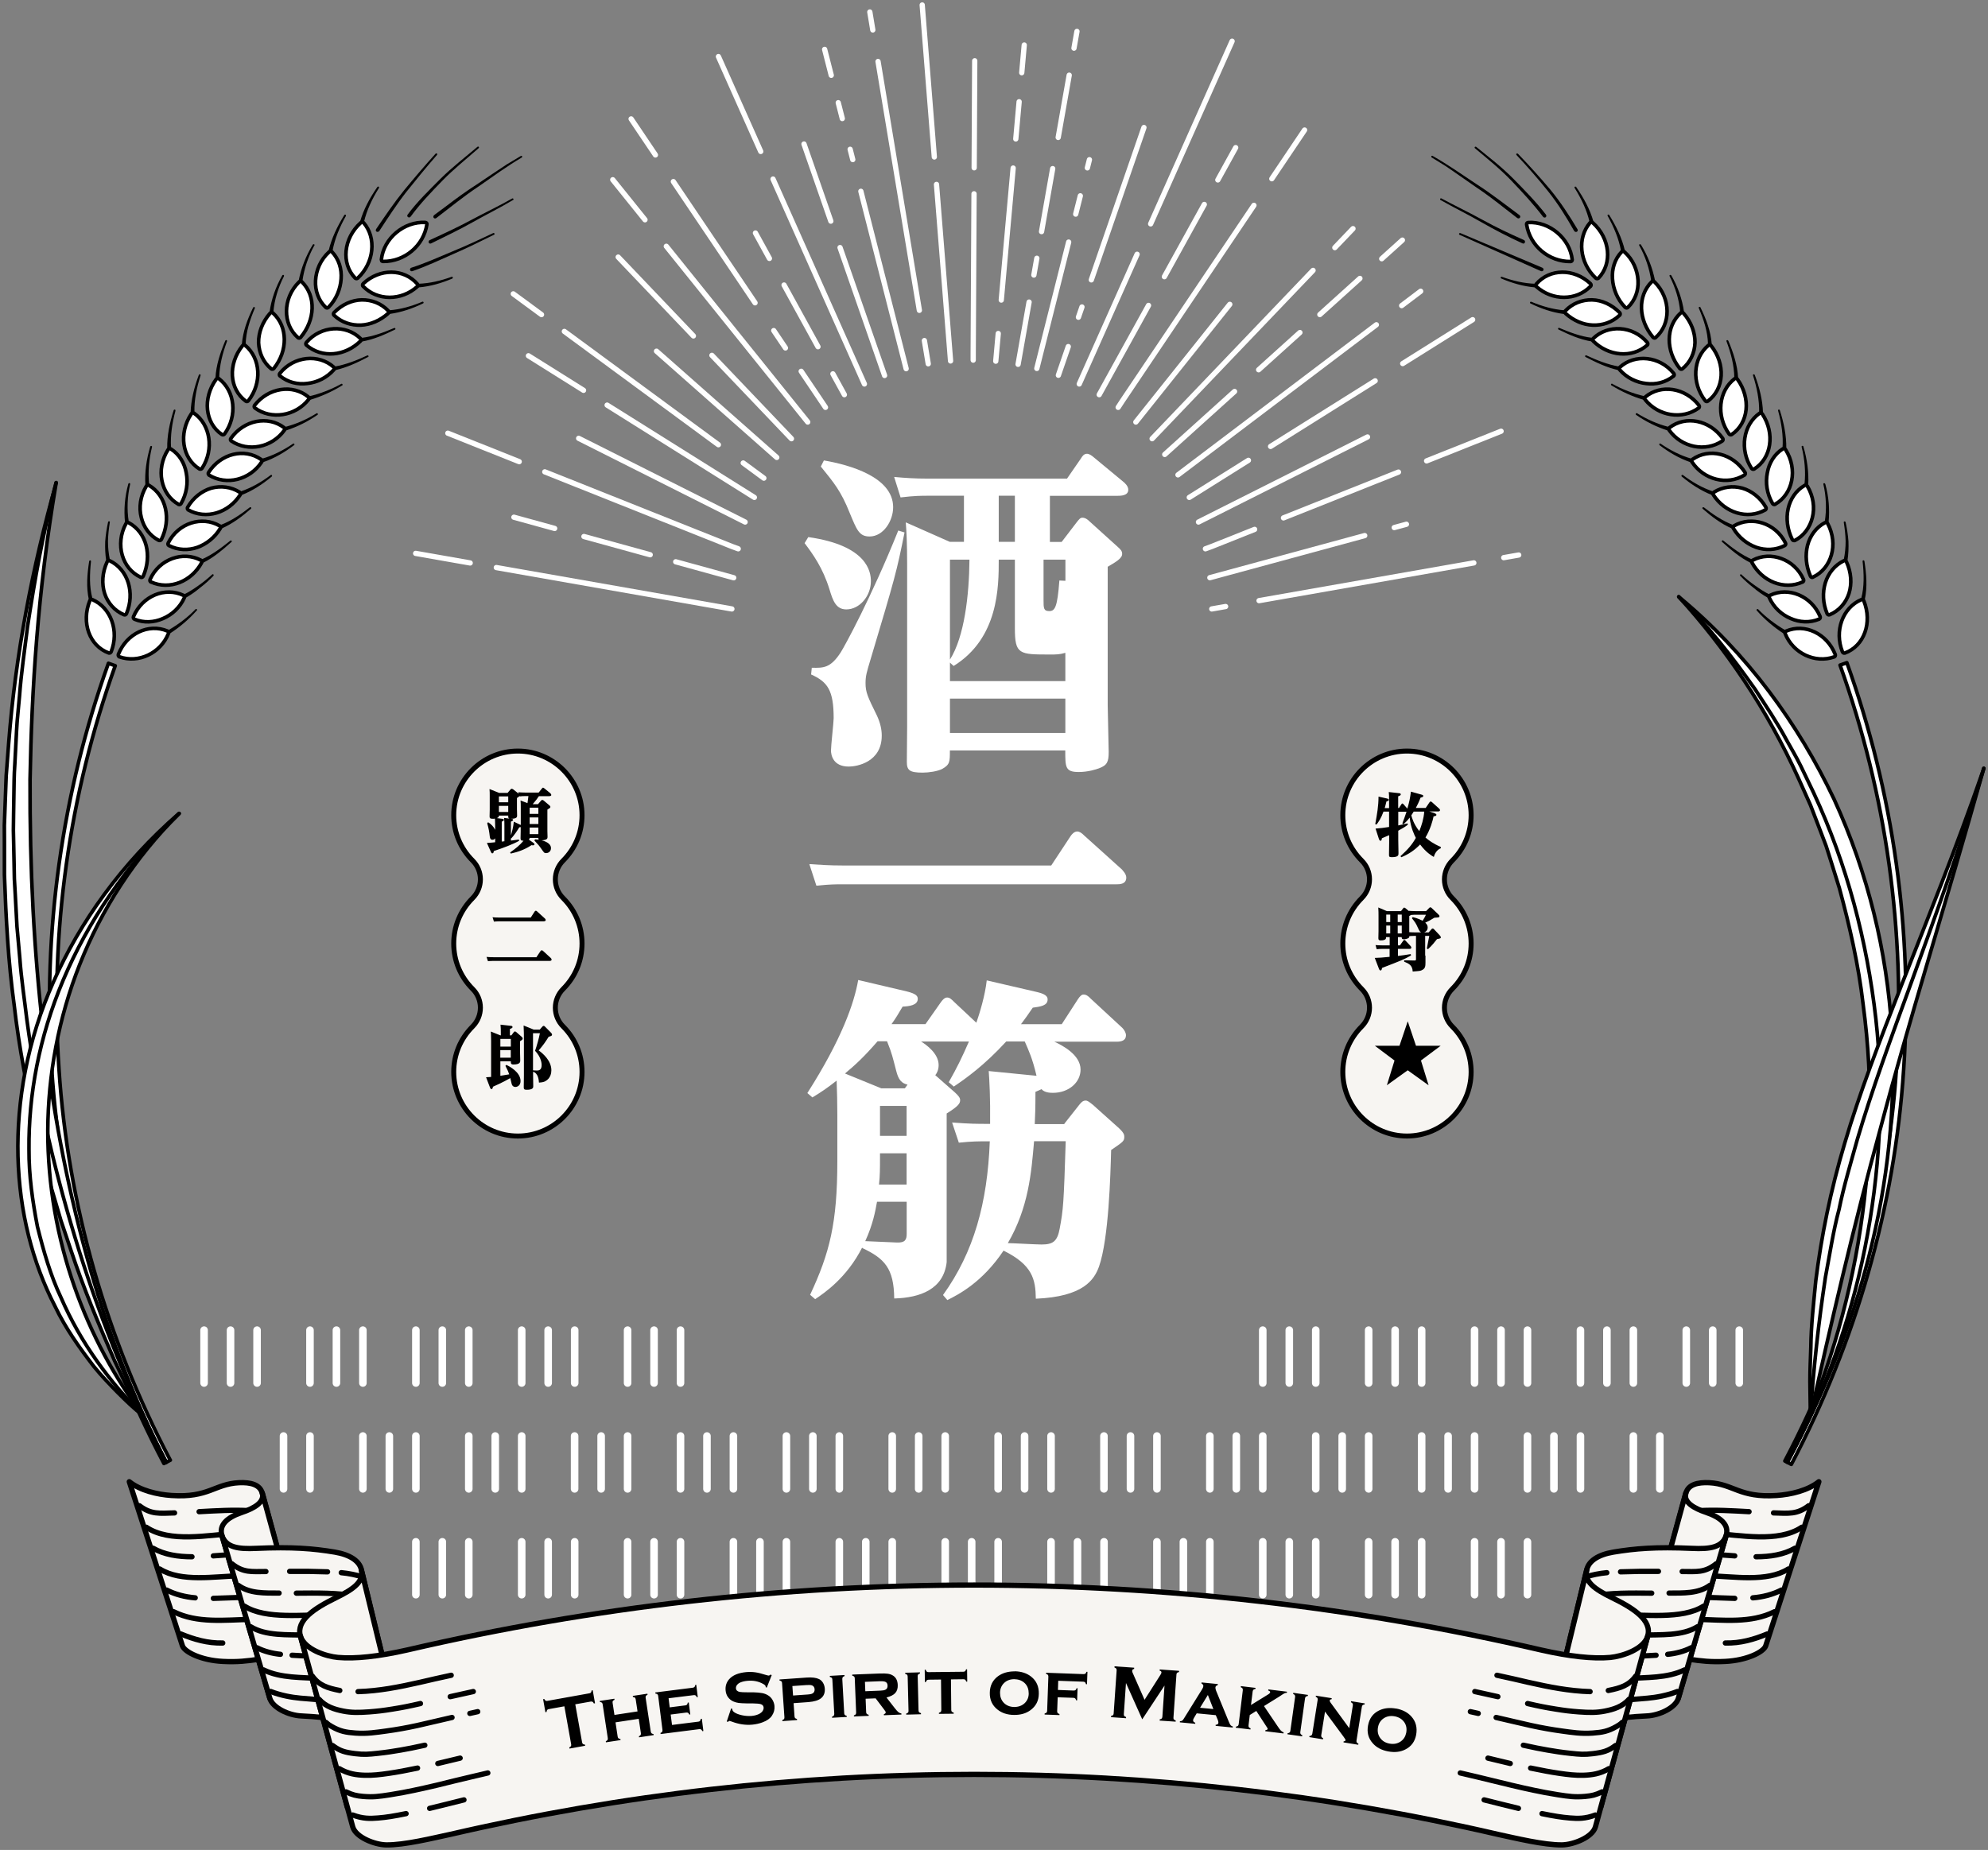<svg xmlns="http://www.w3.org/2000/svg" viewBox="0 0 260 242">
    <rect x="0" y="0" width="260" height="242" fill="#808080" stroke="none"/>
    <path d="M30.24 57.68c-.11-.07-.13-.23-.04-.34 1.71-2.39 4.83-3.01 6.95-1.4.1.08.12.23.04.34-1.62 2.26-4.74 2.89-6.95 1.4ZM47.48 37.45c-.09-.09-.08-.25.03-.35 2.14-2.01 5.32-1.99 7.08.06.09.1.07.25-.03.34-2.07 1.86-5.21 1.88-7.07-.05ZM29.02 56.84c-2.21-1.49-2.55-4.74-.75-7.23.09-.12.24-.16.35-.08 2.12 1.62 2.46 4.86.75 7.23-.08.12-.24.15-.35.08ZM46.45 36.38c-1.85-1.9-1.55-5.2.74-7.25.11-.1.28-.1.36 0 1.71 1.99 1.38 5.24-.75 7.24-.11.1-.26.1-.35 0ZM27.34 62.14c-.11-.07-.14-.22-.06-.34 1.6-2.47 4.66-3.24 6.88-1.69.11.07.13.23.05.34-1.54 2.32-4.59 3.1-6.87 1.7ZM26.09 61.35c-2.26-1.39-2.77-4.65-1.07-7.21.09-.12.25-.16.35-.09 2.15 1.5 2.65 4.75 1.06 7.2-.08.12-.23.16-.34.09ZM33.34 53.37c-.11-.08-.12-.24-.04-.35 1.8-2.32 4.98-2.79 7.02-1.1.1.08.11.24.03.35-1.73 2.18-4.9 2.66-7.01 1.1ZM32.15 52.48c-2.18-1.6-2.36-4.84-.44-7.25.09-.12.25-.15.35-.06 2.05 1.71 2.22 4.94.43 7.24-.08.12-.24.15-.34.07ZM36.62 49.19c-.1-.08-.11-.24-.02-.35 1.84-2.29 5.1-2.57 7.05-.81.1.09.1.24.01.34-.92 1.05-2.18 1.65-3.46 1.79-1.25.17-2.55-.14-3.58-.98ZM35.47 48.25c-1.03-.84-1.59-2.08-1.65-3.42-.02-1.31.49-2.7 1.5-3.85.1-.11.26-.13.36-.05 2 1.8 1.97 4.98.14 7.26-.09.11-.25.14-.35.06ZM40.07 45.15c-.1-.09-.1-.24 0-.35 1.9-2.24 5.2-2.36 7.07-.52.09.09.09.24 0 .34-1.98 1.96-5.04 2.29-7.06.53ZM38.96 44.16c-1.99-1.74-2.04-5.1.15-7.27.1-.11.27-.12.36-.03 1.92 1.89 1.73 5.03-.15 7.27-.1.11-.25.13-.35.04ZM43.68 41.24c-.09-.09-.09-.25.01-.35 1.02-1.04 2.31-1.63 3.61-1.66 1.31-.02 2.56.46 3.48 1.43.09.09.08.25-.02.34-1.04.93-2.29 1.47-3.56 1.53-1.27.05-2.55-.36-3.51-1.29ZM42.61 40.22c-.96-.92-1.41-2.19-1.34-3.52.07-1.33.64-2.72 1.78-3.75.11-.1.27-.11.36-.01.92.97 1.3 2.26 1.2 3.55-.09 1.31-.62 2.66-1.65 3.71-.1.1-.26.11-.35.02ZM24.62 66.7c-.11-.06-.15-.22-.08-.34.73-1.26 1.86-2.13 3.08-2.5 1.26-.34 2.6-.18 3.72.53.11.07.14.22.07.34-1.5 2.35-4.45 3.29-6.8 1.97ZM23.34 65.97c-2.3-1.29-3.01-4.56-1.36-7.15.08-.13.24-.17.35-.1 1.13.71 1.81 1.87 2.03 3.15.26 1.3.05 2.73-.68 4-.07.12-.22.17-.34.11ZM22.09 71.37c-.12-.06-.16-.21-.09-.34 1.31-2.63 4.44-3.58 6.73-2.24.11.06.15.21.08.33-.72 1.2-1.81 2.05-2.99 2.48-1.2.42-2.54.38-3.72-.23ZM20.77 70.69c-1.18-.61-1.98-1.7-2.29-3-.34-1.3-.13-2.78.65-4.09.07-.13.23-.18.34-.12 2.31 1.35 2.93 4.46 1.64 7.08-.07.13-.21.18-.33.12ZM19.74 76.14c-.12-.06-.17-.21-.11-.34.59-1.34 1.67-2.28 2.9-2.73 1.22-.45 2.55-.4 3.74.21.12.06.16.21.1.33-1.32 2.45-4.2 3.63-6.62 2.52ZM18.4 75.51c-2.42-1.11-3.38-4.3-1.93-7.01.07-.13.22-.19.34-.13 1.18.62 1.97 1.72 2.3 2.98.32 1.26.21 2.68-.38 4.03-.06.13-.21.19-.32.14ZM17.58 80.99c-.12-.05-.18-.2-.12-.33 1.14-2.71 4.15-3.92 6.53-2.78.12.06.17.2.11.33-.58 1.27-1.61 2.21-2.8 2.71-1.17.51-2.49.59-3.72.08ZM16.22 80.42c-1.22-.51-2.13-1.54-2.54-2.8-.39-1.25-.31-2.73.33-4.12.06-.14.21-.2.33-.15 2.42 1.16 3.33 4.22 2.2 6.92-.05.13-.19.2-.32.15ZM15.62 85.93c-.12-.05-.18-.19-.14-.33 1.08-2.73 3.97-4.09 6.42-3.05.12.05.18.2.13.32-1.03 2.59-3.94 3.94-6.41 3.05ZM14.23 85.42c-2.54-.92-3.62-3.97-2.49-6.83.06-.14.2-.21.32-.16 2.45 1.05 3.55 4.11 2.48 6.82-.05.14-.19.21-.31.16ZM49.94 34.14s-.06-.11-.06-.18c.29-2.78 2.97-5.02 5.75-4.86.07 0 .13.04.16.08.04.05.06.11.04.18-.43 2.79-2.92 4.87-5.73 4.84-.07 0-.13-.03-.17-.07Z" style="fill: #fff; stroke: #000; stroke-linecap: round; stroke-linejoin: round; stroke-width: .47px;"/>
    <path d="M68.23 20.61c-1.96 1.16-3.81 2.51-5.68 3.81-1.9 1.26-3.66 2.71-5.47 4.09-.11.1-.28.09-.36-.02-.08-.1-.05-.26.06-.35 0 0 .69-.51 1.72-1.28 1.02-.78 2.4-1.8 3.85-2.73 1.43-.95 2.84-1.92 3.92-2.62 1.1-.66 1.84-1.1 1.84-1.1.14-.09.27.11.12.2ZM57.16 20.26c-1.39 1.59-2.72 3.22-4.01 4.84-1.28 1.63-2.41 3.39-3.53 5.1-.08.12-.24.17-.36.11-.12-.06-.15-.22-.07-.34 1.16-1.7 2.34-3.45 3.65-5.07 1.33-1.61 2.7-3.22 4.12-4.79.12-.12.31.02.19.15ZM64.6 30.71c-1.72.85-3.45 1.71-5.25 2.49-1.78.79-3.53 1.62-5.41 2.27-.13.05-.27-.02-.31-.14-.04-.13.04-.27.17-.31 1.87-.6 3.62-1.4 5.42-2.15 1.81-.74 3.56-1.56 5.29-2.38.14-.06.25.15.1.22ZM62.6 19.38c-1.59 1.41-3.25 2.72-4.73 4.24-1.48 1.52-2.93 3.03-4.15 4.7-.18.28-.6.04-.41-.24 1.26-1.71 2.8-3.18 4.3-4.69 1.51-1.5 3.2-2.8 4.83-4.18.13-.11.29.07.15.18ZM67.09 26.17c-1.72 1.03-3.54 1.92-5.29 2.91-1.75.99-3.59 1.86-5.41 2.76-.13.06-.27.02-.32-.1-.05-.12 0-.27.13-.33 1.84-.84 3.68-1.69 5.44-2.64 1.77-.95 3.6-1.81 5.34-2.8.14-.08.26.13.11.21Z"/>
    <path d="M22.27,191.01c-8.32-15.81-13.4-33.35-14.56-51.2-1.21-17.83,1.33-35.9,7.36-52.72l-.89-.32c-6.08,16.94-8.63,35.14-7.41,53.11,1.17,17.97,6.28,35.65,14.67,51.57l.84-.44Z" style="fill: #fff; stroke: #000; stroke-linecap: round; stroke-linejoin: round; stroke-width: .47px;"/>
    <path d="M7.35,63.14c-2.44,14.28-3.2,27.08-3.42,38.82-.05,11.77.52,22.54,1.71,32.8,1.25,10.24,3.06,19.96,5.64,29.37,2.57,9.41,5.97,18.49,10.47,27.16-.63-1.03-1.19-2.11-1.75-3.2-.57-1.08-1.15-2.17-1.73-3.27-1.12-2.21-2.17-4.5-3.28-6.8-2.03-4.66-4.06-9.48-5.73-14.52-.43-1.26-.85-2.53-1.28-3.8-.38-1.29-.76-2.58-1.14-3.88-.83-2.59-1.37-5.25-2.08-7.92-1.19-5.36-2.27-10.85-2.91-16.45-.77-5.6-1.07-11.28-1.27-17.02v-4.3s-.01-2.16-.01-2.16l.08-2.15.16-4.33.33-4.32c.89-11.55,3.1-23,6.22-34.01Z" style="fill: #fff; stroke: #000; stroke-linecap: round; stroke-linejoin: round; stroke-width: .47px;"/>
    <path d="M21.74,191.28c-4.56-8.79-8.35-17.99-11.38-27.63-3.02-9.63-5.43-19.69-6.85-30.29-.31-2.65-.73-5.33-.92-8.04-.12-1.36-.25-2.73-.37-4.1-.07-1.38-.15-2.76-.22-4.14l-.12-2.1-.04-2.1c-.03-1.41-.06-2.83-.09-4.26,0-1.43.05-2.85.06-4.3.03-1.44.02-2.91.13-4.36.08-1.46.16-2.94.23-4.42.07-1.49.26-2.96.38-4.46.22-3.02.67-6.02,1.05-9.11.94-6.11,2.05-12.45,3.74-18.84" style="fill: none; stroke: #000; stroke-linecap: round; stroke-linejoin: round; stroke-width: .47px;"/>
    <path d="M23.43,106.42c-5.85,5.79-10.17,12.59-12.99,19.71-2.83,7.12-4.15,14.55-4.19,21.74-.03,14.43,5.14,27.61,12.49,37.33-1.22-.93-2.28-1.97-3.36-3.05-1.06-1.08-2.14-2.2-3.11-3.4-1.86-2.42-3.72-5.01-5.09-7.9-2.94-5.7-4.65-12.36-4.83-19.59-.17-7.22,1.19-15.05,4.64-22.82,3.43-7.75,8.86-15.45,16.43-22.04Z" style="fill: #fff; stroke: #000; stroke-linecap: round; stroke-linejoin: round; stroke-width: .47px;"/>
    <path d="M23.43,106.42c-6.98,6.72-11.98,14.27-15.17,21.8-3.18,7.54-4.53,15.06-4.47,22.09-.02,3.53.48,6.9,1.11,10.17.81,3.22,1.7,6.36,3.08,9.27,2.55,5.88,6.33,11.02,10.77,15.47" style="fill: none; stroke: #000; stroke-linecap: round; stroke-linejoin: round; stroke-width: .47px;"/>
    <path d="M11.9 73.43c-.17 1.66-.23 3.29.18 4.82.04.14-.04.29-.16.35-.13.05-.26-.01-.3-.15-.36-1.65-.22-3.34.04-5.02.03-.17.26-.16.24.01ZM14.36 68.34c-.13.82-.22 1.64-.24 2.45 0 .81.08 1.62.24 2.38.03.14-.05.29-.18.34-.13.05-.26-.03-.29-.17-.13-.82-.16-1.67-.13-2.52.06-.83.19-1.67.37-2.51.03-.17.27-.15.24.02ZM17.02 63.35c-.37 1.61-.43 3.3-.19 4.83.02.14-.06.29-.2.33-.13.04-.26-.04-.28-.18-.17-1.64-.03-3.39.43-5.02.04-.17.28-.14.24.03ZM19.88 58.48c-.4 1.61-.54 3.29-.38 4.83.02.14-.08.28-.21.32-.14.04-.26-.05-.28-.19-.1-1.65.15-3.37.63-5 .05-.16.29-.12.24.04ZM22.95 53.73c-.44 1.62-.68 3.26-.58 4.81.01.14-.09.28-.23.31-.14.03-.26-.06-.27-.2-.03-1.65.32-3.33.84-4.97.05-.16.28-.12.23.05ZM26.23 49.12c-.51 1.59-.84 3.22-.8 4.76 0 .14-.1.27-.24.3-.14.02-.26-.07-.26-.21.05-1.65.47-3.31 1.07-4.91.06-.16.29-.1.23.06ZM29.69 44.65c-.58 1.56-.99 3.16-1.02 4.71 0 .14-.11.28-.24.3-.14.02-.25-.08-.25-.22.08-1.67.62-3.28 1.28-4.86.07-.16.29-.09.23.07ZM33.33 40.32c-.65 1.53-1.16 3.09-1.2 4.68 0 .14-.12.27-.26.29-.14.01-.25-.09-.24-.23.13-1.68.72-3.28 1.47-4.81.07-.16.3-.08.23.08ZM37.14 36.13c-.75 1.47-1.25 3.07-1.38 4.63-.01.14-.13.26-.27.27-.14 0-.24-.1-.23-.24.23-1.65.81-3.28 1.65-4.75.08-.15.3-.06.22.09ZM41.11 32.11c-.8 1.44-1.33 3.06-1.55 4.59-.02.14-.14.26-.28.26-.14 0-.24-.11-.22-.25.32-1.62.95-3.24 1.84-4.69.09-.15.31-.05.22.1ZM45.24 28.25c-.82 1.46-1.46 3-1.74 4.52-.02.14-.16.25-.3.25-.14 0-.24-.12-.21-.26.38-1.61 1.13-3.16 2.03-4.61.09-.15.3-.04.21.11ZM49.56 24.59c-.89 1.42-1.6 2.92-1.95 4.42-.03.14-.17.24-.31.23-.14-.01-.23-.13-.2-.27.45-1.58 1.27-3.09 2.25-4.5.1-.14.3-.03.21.12ZM25.73 79.86c-1 1.14-2.21 2.17-3.49 3-.11.07-.26.03-.32-.08-.07-.12-.03-.27.09-.34 1.26-.72 2.52-1.66 3.56-2.74.11-.11.28.05.17.17ZM27.91 75.33c-.53.55-1.1 1.07-1.72 1.54-.58.49-1.21.94-1.88 1.32-.12.07-.26.02-.32-.1-.06-.12-.01-.27.1-.34.66-.33 1.28-.73 1.89-1.17.62-.43 1.21-.92 1.77-1.43.11-.11.27.06.16.17ZM30.27 70.9c-1.15 1.02-2.3 2.02-3.7 2.72-.12.06-.26.01-.32-.11-.06-.12 0-.27.12-.33 1.36-.59 2.56-1.5 3.75-2.45.12-.1.27.07.16.18ZM32.81 66.56c-1.14 1-2.37 1.93-3.8 2.57-.12.06-.26 0-.31-.12-.05-.12.01-.27.14-.33 1.39-.53 2.64-1.38 3.83-2.31.12-.1.27.09.15.18ZM35.54 62.34c-1.16.97-2.45 1.83-3.91 2.41-.13.05-.26-.01-.31-.14-.04-.13.03-.27.15-.32 1.41-.47 2.73-1.24 3.93-2.14.12-.1.26.09.14.19ZM38.45 58.24c-1.21.92-2.54 1.71-4.03 2.22-.13.04-.27-.02-.3-.15-.04-.13.04-.27.17-.31 1.44-.41 2.8-1.12 4.04-1.96.12-.09.26.11.13.2ZM41.52 54.27c-1.25.87-2.65 1.57-4.13 2.05-.13.04-.26-.03-.29-.16-.04-.13.04-.27.17-.31 1.44-.36 2.85-.99 4.13-1.78.13-.08.25.12.13.2ZM44.75 50.42c-1.3.8-2.73 1.45-4.2 1.89-.13.04-.26-.04-.29-.17-.03-.13.05-.27.18-.3 1.41-.33 2.87-.89 4.19-1.62.13-.08.25.13.12.21ZM48.13 46.7c-1.36.72-2.75 1.37-4.26 1.72-.13.03-.26-.05-.28-.18-.02-.13.07-.26.2-.29 1.45-.26 2.86-.81 4.24-1.45.14-.07.24.14.11.21ZM51.65 43.12c-1.38.67-2.77 1.29-4.32 1.56-.13.02-.26-.06-.27-.2-.02-.13.08-.26.21-.28 1.48-.17 2.88-.7 4.28-1.29.14-.06.24.15.1.21ZM55.33 39.69c-1.36.66-2.82 1.17-4.38 1.38-.14.02-.25-.08-.26-.21-.01-.13.09-.25.22-.27 1.49-.11 2.95-.54 4.33-1.12.14-.06.23.16.09.22ZM59.16 36.44c-1.4.59-2.89 1.04-4.46 1.16-.14.01-.25-.09-.26-.22 0-.13.1-.25.24-.26 1.5-.04 2.99-.4 4.39-.91.14-.06.22.17.08.22Z"/>
    <path d="M226.48 56.84c-.11.07-.26.04-.35-.08-1.7-2.37-1.37-5.62.75-7.23.1-.08.26-.04.35.08 1.8 2.5 1.46 5.74-.75 7.23ZM209.05 36.38c-.09.09-.25.09-.35 0-2.13-2-2.46-5.25-.75-7.24.09-.1.25-.1.36 0 2.29 2.05 2.58 5.35.74 7.25ZM225.26 57.68c-2.21 1.49-5.33.86-6.95-1.4-.08-.11-.06-.27.04-.34 2.12-1.62 5.24-.99 6.95 1.4.08.12.06.27-.04.34ZM208.02 37.45c-1.86 1.92-5 1.91-7.07.05-.11-.09-.12-.24-.03-.34 1.76-2.05 4.94-2.07 7.08-.06.1.1.12.25.03.35ZM229.41 61.35c-.11.07-.26.03-.34-.09-1.59-2.45-1.09-5.7 1.06-7.2.11-.07.27-.04.35.09 1.7 2.56 1.19 5.82-1.07 7.21ZM228.16 62.14c-2.27 1.4-5.33.62-6.87-1.7-.08-.11-.06-.26.05-.34 2.21-1.55 5.28-.78 6.88 1.69.08.12.05.27-.06.34ZM223.35 52.48c-.1.08-.26.05-.34-.07-1.79-2.31-1.62-5.54.43-7.24.1-.08.26-.05.35.06 1.91 2.41 1.73 5.65-.44 7.25ZM222.16 53.37c-2.11 1.56-5.28 1.08-7.01-1.1-.09-.11-.07-.26.03-.34 2.04-1.7 5.22-1.23 7.02 1.1.08.12.07.27-.04.35ZM220.03 48.25c-.1.08-.26.06-.35-.06-1.83-2.28-1.86-5.46.14-7.26.1-.09.26-.07.36.05 1.01 1.15 1.52 2.54 1.5 3.85-.05 1.34-.61 2.57-1.65 3.42ZM218.88 49.19c-1.03.84-2.33 1.14-3.58.98-1.28-.14-2.54-.74-3.46-1.79-.09-.1-.09-.26.01-.34 1.95-1.77 5.21-1.48 7.05.81.09.11.08.27-.02.35ZM216.54 44.16c-.1.09-.25.07-.35-.04-1.89-2.23-2.08-5.38-.16-7.27.09-.09.25-.08.36.03 2.18 2.17 2.14 5.54.15 7.27ZM215.43 45.15c-2.02 1.76-5.09 1.43-7.06-.53-.1-.1-.1-.25 0-.34 1.88-1.84 5.17-1.72 7.07.52.09.11.09.27 0 .35ZM212.89 40.22c-.09.09-.25.08-.35-.02-1.03-1.05-1.56-2.4-1.65-3.71-.1-1.29.28-2.59 1.2-3.55.09-.09.25-.09.36.01 1.14 1.02 1.71 2.42 1.78 3.75.07 1.33-.38 2.6-1.34 3.52ZM211.82 41.24c-.96.92-2.24 1.34-3.51 1.29-1.27-.05-2.52-.59-3.56-1.53-.1-.09-.11-.25-.02-.34.92-.97 2.17-1.45 3.48-1.43 1.29.03 2.58.62 3.61 1.66.1.1.1.26.01.35ZM232.16 65.97c-.11.06-.26.02-.34-.11-.74-1.27-.94-2.7-.68-4 .22-1.28.91-2.44 2.03-3.15.11-.07.27-.02.35.1 1.65 2.59.94 5.87-1.36 7.15ZM230.88 66.7c-2.35 1.32-5.3.37-6.8-1.97-.07-.12-.05-.27.07-.34 1.13-.71 2.46-.87 3.72-.53 1.22.36 2.35 1.23 3.08 2.5.07.12.04.28-.08.34ZM234.73 70.69c-.12.06-.26 0-.33-.12-1.3-2.62-.68-5.74 1.64-7.08.11-.06.27-.01.34.12.78 1.32.98 2.79.65 4.09-.32 1.29-1.11 2.39-2.29 3ZM233.41 71.37c-1.18.61-2.53.64-3.72.23-1.18-.43-2.27-1.27-2.99-2.48-.07-.12-.03-.27.08-.33 2.29-1.34 5.42-.39 6.73 2.24.07.13.02.28-.09.34ZM237.1 75.51c-.12.06-.26 0-.32-.14-.59-1.35-.7-2.77-.38-4.03.33-1.26 1.12-2.36 2.3-2.98.12-.06.27 0 .33.13 1.45 2.71.49 5.9-1.93 7.01ZM235.76 76.13c-2.42 1.11-5.3-.07-6.62-2.52-.06-.12-.02-.27.1-.33 1.18-.62 2.52-.66 3.73-.21 1.23.44 2.31 1.39 2.9 2.73.06.13.01.28-.11.34ZM239.28 80.42c-.12.05-.26-.02-.32-.15-1.13-2.7-.22-5.76 2.2-6.92.12-.06.26.01.33.15.64 1.39.72 2.87.33 4.12-.41 1.26-1.31 2.29-2.54 2.8ZM237.92 80.99c-1.24.51-2.55.43-3.72-.08-1.19-.5-2.21-1.43-2.8-2.71-.06-.13 0-.27.11-.33 2.38-1.14 5.4.07 6.53 2.78.05.13 0 .28-.12.33ZM241.27 85.42c-.12.05-.26-.03-.31-.16-1.08-2.72.02-5.77 2.48-6.82.12-.05.26.02.32.16 1.14 2.86.05 5.91-2.49 6.83ZM239.88 85.93c-2.47.89-5.38-.46-6.41-3.05-.05-.13 0-.27.13-.32 2.45-1.05 5.33.32 6.42 3.05.05.14-.01.28-.14.33ZM205.56 34.14s-.1.07-.17.07c-2.81.03-5.3-2.05-5.73-4.84-.01-.07 0-.13.04-.18.04-.05.1-.08.17-.08 2.77-.16 5.45 2.08 5.75 4.86 0 .07-.01.13-.06.18Z" style="fill: #fff; stroke: #000; stroke-linecap: round; stroke-linejoin: round; stroke-width: .47px;"/>
    <path d="M187.39 20.41c1.99 1.13 3.86 2.45 5.76 3.71 1.93 1.23 3.72 2.66 5.56 4.01.12.08.16.24.07.35-.08.11-.24.12-.36.03 0 0-.68-.52-1.69-1.31-1.01-.8-2.36-1.84-3.79-2.79-1.41-.97-2.8-1.97-3.87-2.68-1.09-.68-1.82-1.13-1.82-1.13-.14-.09-.02-.29.13-.2ZM190.99 30.49c3.55 1.5 7.12 3 10.72 4.53.13.05.2.2.15.32-.05.12-.19.18-.32.13-3.59-1.6-7.12-3.18-10.64-4.75-.15-.06-.07-.28.09-.22ZM198.52 20.11c1.48 1.53 2.9 3.11 4.25 4.71 1.33 1.62 2.49 3.4 3.54 5.17.07.13.03.27-.09.33-.12.06-.28 0-.35-.12-.99-1.76-2.1-3.54-3.39-5.16-1.3-1.62-2.69-3.21-4.14-4.76-.12-.12.05-.28.18-.16ZM188.52 25.96c1.75.94 3.58 1.81 5.34 2.78 1.75.97 3.59 1.84 5.43 2.65.3.12.14.59-.16.45-1.86-.85-3.67-1.79-5.42-2.79-1.74-1.01-3.56-1.89-5.3-2.88-.14-.07-.04-.29.11-.21ZM193.05 19.2c1.67 1.35 3.36 2.65 4.86 4.17 1.5 1.52 2.98 3.03 4.27 4.7.09.12.07.27-.03.35s-.27.04-.35-.07c-1.26-1.66-2.68-3.19-4.14-4.72-1.46-1.53-3.12-2.86-4.75-4.23-.13-.1.01-.29.15-.18Z"/>
    <path d="M234.28,191.56c8.4-15.95,13.52-33.66,14.69-51.67,1.22-18-1.34-36.23-7.43-53.2l-.89.32c6.04,16.85,8.59,34.95,7.37,52.82-1.17,17.87-6.25,35.45-14.59,51.29l.84.44Z" style="fill: #fff; stroke: #000; stroke-linecap: round; stroke-linejoin: round; stroke-width: .47px;"/>
    <path d="M219.55,78.07c9.02,7.44,15.67,16.71,20.3,26.44,4.5,9.79,6.93,20.07,7.56,30.17.58,10.11-.54,20.04-2.94,29.5-2.39,9.48-6.09,18.5-10.71,27.09,8.64-17.28,12.71-39.1,9.91-59.86-.6-5.19-1.77-10.29-3.11-15.24l-1.15-3.68-.58-1.82-.68-1.79-1.36-3.54-1.54-3.44c-4.12-9.1-9.61-17.17-15.7-23.84Z" style="fill: #fff; stroke: #000; stroke-linecap: round; stroke-linejoin: round; stroke-width: .47px;"/>
    <path d="M233.76,191.28c4.72-8.7,8.17-18.14,10.13-27.95,1.96-9.8,2.57-19.97,1.44-30.08-1.15-10.1-3.75-20.13-8.13-29.53-.56-1.16-1.12-2.33-1.68-3.5-.57-1.16-1.24-2.29-1.87-3.42-1.22-2.28-2.7-4.46-4.11-6.63-3.01-4.28-6.24-8.39-9.98-12.1" style="fill: none; stroke: #000; stroke-linecap: round; stroke-linejoin: round; stroke-width: .47px;"/>
    <path d="M259.45,100.51c-5.22,18.58-9.89,33.38-13.47,46.94-3.71,13.49-6.52,25.8-9.21,37.76-.02-1.52-.04-3.02-.06-4.5,0-1.49.07-2.95.12-4.42.03-2.97.37-5.84.65-8.78.74-5.83,1.91-11.71,3.8-18.03,1.87-6.33,4.47-13.12,7.57-21.02,3.1-7.91,6.8-16.94,10.61-27.94Z" style="fill: #fff; stroke: #000; stroke-linecap: round; stroke-linejoin: round; stroke-width: .47px;"/>
    <path d="M259.45,100.51c-3.22,10.88-6.52,19.81-9.35,27.65-2.86,7.83-5.32,14.56-7.18,20.86-.88,3.16-1.79,6.18-2.4,9.18-.79,2.97-1.22,5.94-1.78,8.87-.9,5.92-1.55,11.82-1.97,18.13" style="fill: none; stroke: #000; stroke-linecap: round; stroke-linejoin: round; stroke-width: .47px;"/>
    <path d="M229.94 79.7c1.04 1.07 2.29 2.01 3.54 2.73.12.06.17.21.11.34-.06.12-.2.17-.32.11-1.29-.84-2.5-1.86-3.51-3.01-.1-.11.06-.28.17-.17ZM227.75 75.16c.55.51 1.14.99 1.76 1.42.61.44 1.22.84 1.88 1.17.12.06.18.21.13.33-.05.12-.19.18-.31.12-.68-.38-1.31-.83-1.89-1.32-.62-.48-1.19-1-1.72-1.55-.11-.11.05-.28.16-.17ZM225.38 70.72c1.18.95 2.37 1.86 3.73 2.45.12.05.19.2.14.32-.05.13-.18.19-.31.13-1.41-.7-2.56-1.7-3.72-2.73-.11-.1.04-.28.16-.18ZM222.84 66.37c1.18.92 2.43 1.77 3.81 2.3.13.05.2.19.16.32-.04.13-.18.19-.3.15-1.44-.64-2.67-1.57-3.82-2.58-.12-.1.02-.28.15-.18ZM220.1 62.14c1.19.9 2.5 1.67 3.91 2.14.13.04.21.18.17.31-.03.13-.17.2-.3.16-1.47-.58-2.76-1.44-3.93-2.41-.12-.1.02-.29.14-.19ZM217.18 58.04c1.23.84 2.59 1.55 4.02 1.96.13.04.22.17.19.3-.03.13-.16.21-.29.17-1.5-.51-2.84-1.31-4.05-2.23-.12-.09 0-.29.13-.2ZM214.1 54.06c1.27.78 2.67 1.42 4.11 1.78.13.03.21.17.19.3-.03.13-.15.21-.28.18-1.48-.47-2.9-1.18-4.14-2.05-.13-.08 0-.29.13-.2ZM210.86 50.21c1.31.73 2.76 1.28 4.17 1.61.13.03.22.16.2.29-.02.13-.14.22-.27.19-1.48-.43-2.91-1.09-4.21-1.89-.13-.08-.02-.28.12-.21ZM207.48 46.49c1.37.64 2.78 1.2 4.22 1.45.13.02.23.15.22.28-.01.13-.13.22-.27.2-1.52-.34-2.91-1.01-4.28-1.72-.14-.07-.03-.28.11-.21ZM203.94 42.9c1.39.58 2.79 1.12 4.26 1.29.13.01.24.14.23.27 0 .13-.12.23-.26.21-1.56-.26-2.95-.88-4.33-1.56-.14-.07-.05-.28.1-.21ZM200.26 39.47c1.37.58 2.83 1 4.31 1.12.14 0 .24.12.24.26 0 .13-.11.23-.25.23-1.56-.2-3.03-.72-4.39-1.38-.14-.06-.05-.28.09-.22ZM196.42 36.21c1.4.51 2.89.87 4.38.91.14 0 .25.11.25.24 0 .13-.1.24-.24.24-1.58-.13-3.07-.57-4.47-1.17-.14-.06-.06-.28.08-.22ZM243.84 73.42c.26 1.68.4 3.36.05 5.01-.03.14-.16.22-.29.18-.13-.04-.21-.19-.18-.34.41-1.53.36-3.17.18-4.84-.02-.17.21-.18.24-.01ZM241.38 68.32c.18.83.31 1.67.37 2.5.03.85 0 1.69-.13 2.51-.02.14-.15.23-.28.19-.13-.04-.22-.18-.2-.33.16-.77.24-1.58.24-2.39-.02-.81-.11-1.63-.24-2.45-.03-.17.21-.19.24-.02ZM238.72 63.32c.46 1.62.59 3.36.43 5-.02.14-.14.23-.27.2-.13-.03-.23-.17-.22-.32.24-1.54.19-3.24-.19-4.85-.04-.17.2-.2.24-.03ZM235.86 58.43c.48 1.63.72 3.34.63 4.99 0 .14-.13.24-.26.21-.14-.03-.24-.16-.23-.31.17-1.54.03-3.23-.37-4.85-.05-.16.19-.21.24-.04ZM232.78 53.68c.52 1.63.86 3.3.84 4.95 0 .14-.12.24-.25.22-.14-.02-.25-.15-.24-.3.11-1.55-.14-3.2-.58-4.82-.05-.17.18-.22.23-.05ZM229.5 49.06c.6 1.6 1.02 3.25 1.07 4.89 0 .14-.1.25-.24.23-.14-.01-.25-.14-.26-.28.03-1.55-.29-3.18-.8-4.78-.06-.16.17-.22.23-.06ZM226.04 44.58c.66 1.57 1.19 3.18 1.28 4.84 0 .14-.1.25-.24.24-.14-.01-.25-.14-.26-.28-.02-1.55-.43-3.16-1.02-4.73-.06-.16.16-.23.23-.07ZM222.4 40.23c.75 1.53 1.34 3.11 1.47 4.79.01.14-.09.26-.22.25s-.26-.13-.27-.27c-.04-1.59-.54-3.15-1.2-4.69-.07-.16.15-.24.23-.08ZM218.59 36.04c.84 1.47 1.42 3.09 1.65 4.74.02.14-.08.26-.21.26s-.27-.11-.29-.26c-.13-1.57-.63-3.17-1.38-4.65-.08-.15.14-.24.22-.09ZM214.61 32.01c.89 1.44 1.52 3.06 1.84 4.68.03.14-.06.26-.2.27s-.27-.1-.3-.24c-.22-1.53-.75-3.15-1.56-4.6-.09-.15.13-.25.22-.1ZM210.47 28.14c.9 1.45 1.65 2.99 2.03 4.6.03.14-.05.26-.19.28-.14.01-.28-.09-.31-.23-.28-1.53-.92-3.07-1.74-4.54-.09-.15.12-.26.21-.11ZM206.15 24.48c.97 1.4 1.79 2.9 2.24 4.48.04.14-.04.26-.18.28-.14.02-.28-.07-.32-.21-.35-1.51-1.06-3.02-1.95-4.44-.09-.14.11-.26.21-.12Z"/>
    <path d="M184.01,148.61c-4.63,0-8.39-3.77-8.39-8.39,0-2.24.88-4.35,2.47-5.94.65-.65,1.02-1.54,1.02-2.46s-.37-1.81-1.02-2.45c-1.59-1.59-2.47-3.7-2.47-5.94s.88-4.35,2.47-5.94c.65-.65,1.02-1.54,1.02-2.46s-.37-1.81-1.02-2.45c-1.59-1.59-2.47-3.7-2.47-5.94,0-4.63,3.77-8.39,8.39-8.39s8.39,3.77,8.39,8.39c0,2.24-.88,4.35-2.47,5.94-.65.65-1.02,1.54-1.02,2.46s.37,1.81,1.02,2.45c1.59,1.59,2.47,3.7,2.47,5.94s-.88,4.35-2.47,5.94c-.65.65-1.02,1.54-1.02,2.46s.37,1.81,1.02,2.45c1.59,1.59,2.47,3.7,2.47,5.94,0,4.63-3.77,8.39-8.39,8.39Z" style="fill: #f7f5f2;"/>
    <path d="M184.01,148.61c-4.63,0-8.39-3.77-8.39-8.39,0-2.24.88-4.35,2.47-5.94.65-.65,1.02-1.54,1.02-2.46s-.37-1.81-1.02-2.45c-1.59-1.59-2.47-3.7-2.47-5.94s.88-4.35,2.47-5.94c.65-.65,1.02-1.54,1.02-2.46s-.37-1.81-1.02-2.45c-1.59-1.59-2.47-3.7-2.47-5.94,0-4.63,3.77-8.39,8.39-8.39s8.39,3.77,8.39,8.39c0,2.24-.88,4.35-2.47,5.94-.65.65-1.02,1.54-1.02,2.46s.37,1.81,1.02,2.45c1.59,1.59,2.47,3.7,2.47,5.94s-.88,4.35-2.47,5.94c-.65.65-1.02,1.54-1.02,2.46s.37,1.81,1.02,2.45c1.59,1.59,2.47,3.7,2.47,5.94,0,4.63-3.77,8.39-8.39,8.39Z" style="fill: none; stroke: #000; stroke-miterlimit: 10; stroke-width: .65px;"/>
    <path d="M67.73,148.61c-4.63,0-8.39-3.77-8.39-8.39,0-2.24.88-4.35,2.47-5.94.65-.65,1.02-1.54,1.02-2.46s-.37-1.81-1.02-2.45c-1.59-1.59-2.47-3.7-2.47-5.94s.88-4.35,2.47-5.94c.65-.65,1.02-1.54,1.02-2.46s-.37-1.81-1.02-2.45c-1.59-1.59-2.47-3.7-2.47-5.94,0-4.63,3.77-8.39,8.39-8.39s8.39,3.77,8.39,8.39c0,2.24-.88,4.35-2.47,5.94-.65.65-1.02,1.54-1.02,2.46s.37,1.81,1.02,2.45c1.59,1.59,2.47,3.7,2.47,5.94s-.88,4.35-2.47,5.94c-.65.65-1.02,1.54-1.02,2.46s.37,1.81,1.02,2.45c1.59,1.59,2.47,3.7,2.47,5.94,0,4.63-3.77,8.39-8.39,8.39Z" style="fill: #f7f5f2;"/>
    <path d="M67.73,148.61c-4.63,0-8.39-3.77-8.39-8.39,0-2.24.88-4.35,2.47-5.94.65-.65,1.02-1.54,1.02-2.46s-.37-1.81-1.02-2.45c-1.59-1.59-2.47-3.7-2.47-5.94s.88-4.35,2.47-5.94c.65-.65,1.02-1.54,1.02-2.46s-.37-1.81-1.02-2.45c-1.59-1.59-2.47-3.7-2.47-5.94,0-4.63,3.77-8.39,8.39-8.39s8.39,3.77,8.39,8.39c0,2.24-.88,4.35-2.47,5.94-.65.65-1.02,1.54-1.02,2.46s.37,1.81,1.02,2.45c1.59,1.59,2.47,3.7,2.47,5.94s-.88,4.35-2.47,5.94c-.65.65-1.02,1.54-1.02,2.46s.37,1.81,1.02,2.45c1.59,1.59,2.47,3.7,2.47,5.94,0,4.63-3.77,8.39-8.39,8.39Z" style="fill: none; stroke: #000; stroke-miterlimit: 10; stroke-width: .65px;"/>
    <line x1="152.33" y1="59.45" x2="183.41" y2="31.41" style="fill: none; stroke: #fff; stroke-dasharray: 12.3 4.24 7.27 3.51 7.06 3.84; stroke-linecap: round; stroke-linejoin: round; stroke-width: .69px;"/>
    <line x1="154.06" y1="62.12" x2="185.8" y2="38.1" style="fill: none; stroke: #fff; stroke-dasharray: 32.54 4.15 21.3 3.4 16.92 3.95; stroke-linecap: round; stroke-linejoin: round; stroke-width: .69px;"/>
    <line x1="155.54" y1="65.07" x2="192.6" y2="41.82" style="fill: none; stroke: #fff; stroke-dasharray: 9.13 3.42 16.15 4.25 19.17 3.87; stroke-linecap: round; stroke-linejoin: round; stroke-width: .69px;"/>
    <line x1="156.74" y1="68.29" x2="178.85" y2="57.16" style="fill: none; stroke: #fff; stroke-dasharray: 26.69 3.44 27.63 3.8 1.77 3.72; stroke-linecap: round; stroke-linejoin: round; stroke-width: .69px;"/>
    <polyline points="157.65 71.79 158.49 71.48 196.32 56.41" style="fill: none; stroke: #fff; stroke-dasharray: 6.92 4.06 16.19 3.96 16.53 4.15; stroke-linecap: round; stroke-linejoin: round; stroke-width: .69px;"/>
    <line x1="158.23" y1="75.57" x2="183.94" y2="68.58" style="fill: none; stroke: #fff; stroke-dasharray: 20.99 4 6.87 4.13 5.37 3.62; stroke-linecap: round; stroke-linejoin: round; stroke-width: .69px;"/>
    <line x1="158.48" y1="79.66" x2="199.84" y2="72.39" style="fill: none; stroke: #fff; stroke-dasharray: 1.84 4.44 28.52 3.97 1.99 3.6; stroke-linecap: round; stroke-linejoin: round; stroke-width: .69px;"/>
    <line x1="135.6" y1="48.2" x2="142.48" y2="20.89" style="fill: none; stroke: #fff; stroke-dasharray: 17.05 3.77 2.47 3.77 22.56 4.25; stroke-linecap: round; stroke-linejoin: round; stroke-width: .69px;"/>
    <line x1="138.42" y1="49.09" x2="149.61" y2="16.68" style="fill: none; stroke: #fff; stroke-dasharray: 3.97 4.06 1.42 3.75 29.7 3.53; stroke-linecap: round; stroke-linejoin: round; stroke-width: .69px;"/>
    <line x1="141.15" y1="50.23" x2="161.14" y2="5.39" style="fill: none; stroke: #fff; stroke-dasharray: 18.58 4.35 27.88 4.01 30.84 3.67; stroke-linecap: round; stroke-linejoin: round; stroke-width: .69px;"/>
    <line x1="143.76" y1="51.63" x2="162.52" y2="17.66" style="fill: none; stroke: #fff; stroke-dasharray: 13.34 4.29 10.8 3.66 4.83 3.94; stroke-linecap: round; stroke-linejoin: round; stroke-width: .69px;"/>
    <polyline points="146.24 53.29 146.76 52.49 170.62 17.01" style="fill: none; stroke: #fff; stroke-dasharray: 31.84 4.19 29.9 3.62 30.16 3.44; stroke-linecap: round; stroke-linejoin: round; stroke-width: .69px;"/>
    <line x1="148.55" y1="55.21" x2="161.99" y2="38.37" style="fill: none; stroke: #fff; stroke-dasharray: 19.7 3.42 5.67 3.39 5.97 3.63; stroke-linecap: round; stroke-linejoin: round; stroke-width: .69px;"/>
    <line x1="150.68" y1="57.39" x2="176.95" y2="29.91" style="fill: none; stroke: #fff; stroke-dasharray: 30.46 4.12 4.9 3.97 1.65 4.1; stroke-linecap: round; stroke-linejoin: round; stroke-width: .69px;"/>
    <line x1="115.69" y1="49.12" x2="105.15" y2="18.84" style="fill: none; stroke: #fff; stroke-dasharray: 17.72 3.66 33.32 3.39 13.85 3.48; stroke-linecap: round; stroke-linejoin: round; stroke-width: .69px;"/>
    <line x1="118.51" y1="48.23" x2="107.85" y2="6.46" style="fill: none; stroke: #fff; stroke-dasharray: 23.95 4.28 1.39 4.15 2.14 3.7; stroke-linecap: round; stroke-linejoin: round; stroke-width: .69px;"/>
    <line x1="121.4" y1="47.59" x2="113.76" y2="1.57" style="fill: none; stroke: #fff; stroke-dasharray: 3.08 4.01 33 4.18 26.37 4.31; stroke-linecap: round; stroke-linejoin: round; stroke-width: .69px;"/>
    <line x1="124.32" y1="47.22" x2="120.61" y2=".65" style="fill: none; stroke: #fff; stroke-dasharray: 23.17 3.6 25.59 3.71 19.25 3.52; stroke-linecap: round; stroke-linejoin: round; stroke-width: .69px;"/>
    <polyline points="127.28 47.11 127.28 46.15 127.48 7.95" style="fill: none; stroke: #fff; stroke-dasharray: 21.76 3.4 14.67 4.21 4.85 4.4; stroke-linecap: round; stroke-linejoin: round; stroke-width: .69px;"/>
    <line x1="130.23" y1="47.25" x2="134.11" y2="4.18" style="fill: none; stroke: #fff; stroke-dasharray: 3.64 4.39 17.34 3.82 4.89 3.81; stroke-linecap: round; stroke-linejoin: round; stroke-width: .69px;"/>
    <line x1="133.15" y1="47.66" x2="140.96" y2="3.48" style="fill: none; stroke: #fff; stroke-dasharray: 8.27 3.59 2.23 3.54 8.37 4.14; stroke-linecap: round; stroke-linejoin: round; stroke-width: .69px;"/>
    <line x1="99.9" y1="62.55" x2="67.13" y2="38.44" style="fill: none; stroke: #fff; stroke-dasharray: 3.35 4.03 25.01 3.71 12.87 3.94; stroke-linecap: round; stroke-linejoin: round; stroke-width: .69px;"/>
    <line x1="101.59" y1="59.84" x2="85.86" y2="45.94" style="fill: none; stroke: #fff; stroke-dasharray: 29.38 3.86 29.99 3.66 25.17 4.13; stroke-linecap: round; stroke-linejoin: round; stroke-width: .69px;"/>
    <line x1="103.51" y1="57.39" x2="80.85" y2="33.63" style="fill: none; stroke: #fff; stroke-dasharray: 15.07 3.51 22.61 3.38 30.01 4.4; stroke-linecap: round; stroke-linejoin: round; stroke-width: .69px;"/>
    <line x1="105.64" y1="55.21" x2="80.14" y2="23.51" style="fill: none; stroke: #fff; stroke-dasharray: 29.51 4.45 29.77 3.86 8.53 4.32; stroke-linecap: round; stroke-linejoin: round; stroke-width: .69px;"/>
    <polyline points="107.96 53.29 107.43 52.5 81.26 13.65" style="fill: none; stroke: #fff; stroke-dasharray: 5.69 3.68 2.74 4.38 19.12 4.2; stroke-linecap: round; stroke-linejoin: round; stroke-width: .69px;"/>
    <line x1="110.43" y1="51.63" x2="98.8" y2="30.48" style="fill: none; stroke: #fff; stroke-dasharray: 3.11 4.05 9.21 3.97 33.57 4.45; stroke-linecap: round; stroke-linejoin: round; stroke-width: .69px;"/>
    <line x1="113.05" y1="50.23" x2="93.96" y2="7.4" style="fill: none; stroke: #fff; stroke-dasharray: 29.35 3.95 24.44 4 24.54 3.69; stroke-linecap: round; stroke-linejoin: round; stroke-width: .69px;"/>
    <line x1="95.72" y1="79.66" x2="54.36" y2="72.39" style="fill: none; stroke: #fff; stroke-dasharray: 31.28 3.47 32.75 3.46 23.73 4.39; stroke-linecap: round; stroke-linejoin: round; stroke-width: .69px;"/>
    <line x1="95.96" y1="75.58" x2="67.21" y2="67.66" style="fill: none; stroke: #fff; stroke-dasharray: 7.87 3.46 8.99 3.97 21.78 4.39; stroke-linecap: round; stroke-linejoin: round; stroke-width: .69px;"/>
    <polyline points="96.55 71.79 95.71 71.48 57.32 56.17" style="fill: none; stroke: #fff; stroke-dasharray: 27.23 3.6 10.05 3.65 10.68 4.41; stroke-linecap: round; stroke-linejoin: round; stroke-width: .69px;"/>
    <line x1="97.45" y1="68.29" x2="75.68" y2="57.34" style="fill: none; stroke: #fff; stroke-dasharray: 29.37 4 .72 3.83 26.34 3.89; stroke-linecap: round; stroke-linejoin: round; stroke-width: .69px;"/>
    <line x1="98.66" y1="65.07" x2="69.11" y2="46.54" style="fill: none; stroke: #fff; stroke-dasharray: 22.73 3.64 21.04 4.3 28.53 3.76; stroke-linecap: round; stroke-linejoin: round; stroke-width: .69px;"/>
    <line x1="26.69" y1="174" x2="26.69" y2="180.92" style="fill: none; stroke: #fff; stroke-linecap: round; stroke-linejoin: round; stroke-width: .99px;"/>
    <line x1="30.15" y1="174" x2="30.15" y2="180.92" style="fill: none; stroke: #fff; stroke-linecap: round; stroke-linejoin: round; stroke-width: .99px;"/>
    <line x1="33.62" y1="174" x2="33.62" y2="180.92" style="fill: none; stroke: #fff; stroke-linecap: round; stroke-linejoin: round; stroke-width: .99px;"/>
    <line x1="40.54" y1="174" x2="40.54" y2="180.92" style="fill: none; stroke: #fff; stroke-linecap: round; stroke-linejoin: round; stroke-width: .99px;"/>
    <line x1="44" y1="174" x2="44" y2="180.92" style="fill: none; stroke: #fff; stroke-linecap: round; stroke-linejoin: round; stroke-width: .99px;"/>
    <line x1="47.46" y1="174" x2="47.46" y2="180.92" style="fill: none; stroke: #fff; stroke-linecap: round; stroke-linejoin: round; stroke-width: .99px;"/>
    <line x1="37.08" y1="187.85" x2="37.08" y2="194.77" style="fill: none; stroke: #fff; stroke-linecap: round; stroke-linejoin: round; stroke-width: .99px;"/>
    <line x1="40.54" y1="187.85" x2="40.54" y2="194.77" style="fill: none; stroke: #fff; stroke-linecap: round; stroke-linejoin: round; stroke-width: .99px;"/>
    <line x1="54.39" y1="174" x2="54.39" y2="180.92" style="fill: none; stroke: #fff; stroke-linecap: round; stroke-linejoin: round; stroke-width: .99px;"/>
    <line x1="57.85" y1="174" x2="57.85" y2="180.92" style="fill: none; stroke: #fff; stroke-linecap: round; stroke-linejoin: round; stroke-width: .99px;"/>
    <line x1="61.31" y1="174" x2="61.31" y2="180.92" style="fill: none; stroke: #fff; stroke-linecap: round; stroke-linejoin: round; stroke-width: .99px;"/>
    <line x1="47.46" y1="187.85" x2="47.46" y2="194.77" style="fill: none; stroke: #fff; stroke-linecap: round; stroke-linejoin: round; stroke-width: .99px;"/>
    <line x1="50.92" y1="187.85" x2="50.92" y2="194.77" style="fill: none; stroke: #fff; stroke-linecap: round; stroke-linejoin: round; stroke-width: .99px;"/>
    <line x1="54.39" y1="187.85" x2="54.39" y2="194.77" style="fill: none; stroke: #fff; stroke-linecap: round; stroke-linejoin: round; stroke-width: .99px;"/>
    <line x1="68.23" y1="174" x2="68.23" y2="180.92" style="fill: none; stroke: #fff; stroke-linecap: round; stroke-linejoin: round; stroke-width: .99px;"/>
    <line x1="71.69" y1="174" x2="71.69" y2="180.92" style="fill: none; stroke: #fff; stroke-linecap: round; stroke-linejoin: round; stroke-width: .99px;"/>
    <line x1="75.16" y1="174" x2="75.16" y2="180.92" style="fill: none; stroke: #fff; stroke-linecap: round; stroke-linejoin: round; stroke-width: .99px;"/>
    <line x1="61.31" y1="187.85" x2="61.31" y2="194.77" style="fill: none; stroke: #fff; stroke-linecap: round; stroke-linejoin: round; stroke-width: .99px;"/>
    <line x1="64.77" y1="187.85" x2="64.77" y2="194.77" style="fill: none; stroke: #fff; stroke-linecap: round; stroke-linejoin: round; stroke-width: .99px;"/>
    <line x1="68.23" y1="187.85" x2="68.23" y2="194.77" style="fill: none; stroke: #fff; stroke-linecap: round; stroke-linejoin: round; stroke-width: .99px;"/>
    <line x1="82.08" y1="174" x2="82.08" y2="180.92" style="fill: none; stroke: #fff; stroke-linecap: round; stroke-linejoin: round; stroke-width: .99px;"/>
    <line x1="85.54" y1="174" x2="85.54" y2="180.92" style="fill: none; stroke: #fff; stroke-linecap: round; stroke-linejoin: round; stroke-width: .99px;"/>
    <line x1="89" y1="174" x2="89" y2="180.92" style="fill: none; stroke: #fff; stroke-linecap: round; stroke-linejoin: round; stroke-width: .99px;"/>
    <line x1="75.15" y1="187.85" x2="75.15" y2="194.77" style="fill: none; stroke: #fff; stroke-linecap: round; stroke-linejoin: round; stroke-width: .99px;"/>
    <line x1="78.62" y1="187.85" x2="78.62" y2="194.77" style="fill: none; stroke: #fff; stroke-linecap: round; stroke-linejoin: round; stroke-width: .99px;"/>
    <line x1="82.08" y1="187.85" x2="82.08" y2="194.77" style="fill: none; stroke: #fff; stroke-linecap: round; stroke-linejoin: round; stroke-width: .99px;"/>
    <line x1="89" y1="187.85" x2="89" y2="194.77" style="fill: none; stroke: #fff; stroke-linecap: round; stroke-linejoin: round; stroke-width: .99px;"/>
    <line x1="92.46" y1="187.85" x2="92.46" y2="194.77" style="fill: none; stroke: #fff; stroke-linecap: round; stroke-linejoin: round; stroke-width: .99px;"/>
    <line x1="95.92" y1="187.85" x2="95.92" y2="194.77" style="fill: none; stroke: #fff; stroke-linecap: round; stroke-linejoin: round; stroke-width: .99px;"/>
    <line x1="102.85" y1="187.85" x2="102.85" y2="194.77" style="fill: none; stroke: #fff; stroke-linecap: round; stroke-linejoin: round; stroke-width: .99px;"/>
    <line x1="106.31" y1="187.85" x2="106.31" y2="194.77" style="fill: none; stroke: #fff; stroke-linecap: round; stroke-linejoin: round; stroke-width: .99px;"/>
    <line x1="109.77" y1="187.85" x2="109.77" y2="194.77" style="fill: none; stroke: #fff; stroke-linecap: round; stroke-linejoin: round; stroke-width: .99px;"/>
    <line x1="116.69" y1="187.85" x2="116.69" y2="194.77" style="fill: none; stroke: #fff; stroke-linecap: round; stroke-linejoin: round; stroke-width: .99px;"/>
    <line x1="120.15" y1="187.85" x2="120.15" y2="194.77" style="fill: none; stroke: #fff; stroke-linecap: round; stroke-linejoin: round; stroke-width: .99px;"/>
    <line x1="123.62" y1="187.85" x2="123.62" y2="194.77" style="fill: none; stroke: #fff; stroke-linecap: round; stroke-linejoin: round; stroke-width: .99px;"/>
    <line x1="130.54" y1="187.85" x2="130.54" y2="194.77" style="fill: none; stroke: #fff; stroke-linecap: round; stroke-linejoin: round; stroke-width: .99px;"/>
    <line x1="134" y1="187.85" x2="134" y2="194.77" style="fill: none; stroke: #fff; stroke-linecap: round; stroke-linejoin: round; stroke-width: .99px;"/>
    <line x1="137.46" y1="187.85" x2="137.46" y2="194.77" style="fill: none; stroke: #fff; stroke-linecap: round; stroke-linejoin: round; stroke-width: .99px;"/>
    <line x1="144.38" y1="187.85" x2="144.38" y2="194.77" style="fill: none; stroke: #fff; stroke-linecap: round; stroke-linejoin: round; stroke-width: .99px;"/>
    <line x1="147.85" y1="187.85" x2="147.85" y2="194.77" style="fill: none; stroke: #fff; stroke-linecap: round; stroke-linejoin: round; stroke-width: .99px;"/>
    <line x1="151.31" y1="187.85" x2="151.31" y2="194.77" style="fill: none; stroke: #fff; stroke-linecap: round; stroke-linejoin: round; stroke-width: .99px;"/>
    <line x1="165.15" y1="174" x2="165.15" y2="180.92" style="fill: none; stroke: #fff; stroke-linecap: round; stroke-linejoin: round; stroke-width: .99px;"/>
    <line x1="168.62" y1="174" x2="168.62" y2="180.92" style="fill: none; stroke: #fff; stroke-linecap: round; stroke-linejoin: round; stroke-width: .99px;"/>
    <line x1="172.08" y1="174" x2="172.08" y2="180.92" style="fill: none; stroke: #fff; stroke-linecap: round; stroke-linejoin: round; stroke-width: .99px;"/>
    <line x1="158.23" y1="187.85" x2="158.23" y2="194.77" style="fill: none; stroke: #fff; stroke-linecap: round; stroke-linejoin: round; stroke-width: .99px;"/>
    <line x1="161.69" y1="187.85" x2="161.69" y2="194.77" style="fill: none; stroke: #fff; stroke-linecap: round; stroke-linejoin: round; stroke-width: .99px;"/>
    <line x1="165.15" y1="187.85" x2="165.15" y2="194.77" style="fill: none; stroke: #fff; stroke-linecap: round; stroke-linejoin: round; stroke-width: .99px;"/>
    <line x1="54.39" y1="201.69" x2="54.39" y2="208.61" style="fill: none; stroke: #fff; stroke-linecap: round; stroke-linejoin: round; stroke-width: .99px;"/>
    <line x1="57.85" y1="201.69" x2="57.85" y2="208.61" style="fill: none; stroke: #fff; stroke-linecap: round; stroke-linejoin: round; stroke-width: .99px;"/>
    <line x1="61.31" y1="201.69" x2="61.31" y2="208.61" style="fill: none; stroke: #fff; stroke-linecap: round; stroke-linejoin: round; stroke-width: .99px;"/>
    <line x1="68.23" y1="201.69" x2="68.23" y2="208.61" style="fill: none; stroke: #fff; stroke-linecap: round; stroke-linejoin: round; stroke-width: .99px;"/>
    <line x1="71.69" y1="201.69" x2="71.69" y2="208.61" style="fill: none; stroke: #fff; stroke-linecap: round; stroke-linejoin: round; stroke-width: .99px;"/>
    <line x1="75.16" y1="201.69" x2="75.16" y2="208.61" style="fill: none; stroke: #fff; stroke-linecap: round; stroke-linejoin: round; stroke-width: .99px;"/>
    <line x1="82.08" y1="201.69" x2="82.08" y2="208.61" style="fill: none; stroke: #fff; stroke-linecap: round; stroke-linejoin: round; stroke-width: .99px;"/>
    <line x1="85.54" y1="201.69" x2="85.54" y2="208.61" style="fill: none; stroke: #fff; stroke-linecap: round; stroke-linejoin: round; stroke-width: .99px;"/>
    <line x1="89" y1="201.69" x2="89" y2="208.61" style="fill: none; stroke: #fff; stroke-linecap: round; stroke-linejoin: round; stroke-width: .99px;"/>
    <line x1="95.92" y1="201.69" x2="95.92" y2="208.61" style="fill: none; stroke: #fff; stroke-linecap: round; stroke-linejoin: round; stroke-width: .99px;"/>
    <line x1="99.39" y1="201.69" x2="99.39" y2="208.61" style="fill: none; stroke: #fff; stroke-linecap: round; stroke-linejoin: round; stroke-width: .99px;"/>
    <line x1="102.85" y1="201.69" x2="102.85" y2="208.61" style="fill: none; stroke: #fff; stroke-linecap: round; stroke-linejoin: round; stroke-width: .99px;"/>
    <line x1="109.77" y1="201.69" x2="109.77" y2="208.61" style="fill: none; stroke: #fff; stroke-linecap: round; stroke-linejoin: round; stroke-width: .99px;"/>
    <line x1="113.23" y1="201.69" x2="113.23" y2="208.61" style="fill: none; stroke: #fff; stroke-linecap: round; stroke-linejoin: round; stroke-width: .99px;"/>
    <line x1="116.69" y1="201.69" x2="116.69" y2="208.61" style="fill: none; stroke: #fff; stroke-linecap: round; stroke-linejoin: round; stroke-width: .99px;"/>
    <line x1="123.62" y1="201.69" x2="123.62" y2="208.61" style="fill: none; stroke: #fff; stroke-linecap: round; stroke-linejoin: round; stroke-width: .99px;"/>
    <line x1="127.08" y1="201.69" x2="127.08" y2="208.61" style="fill: none; stroke: #fff; stroke-linecap: round; stroke-linejoin: round; stroke-width: .99px;"/>
    <line x1="130.54" y1="201.69" x2="130.54" y2="208.61" style="fill: none; stroke: #fff; stroke-linecap: round; stroke-linejoin: round; stroke-width: .99px;"/>
    <line x1="137.46" y1="201.69" x2="137.46" y2="208.61" style="fill: none; stroke: #fff; stroke-linecap: round; stroke-linejoin: round; stroke-width: .99px;"/>
    <line x1="140.92" y1="201.69" x2="140.92" y2="208.61" style="fill: none; stroke: #fff; stroke-linecap: round; stroke-linejoin: round; stroke-width: .99px;"/>
    <line x1="144.39" y1="201.69" x2="144.39" y2="208.61" style="fill: none; stroke: #fff; stroke-linecap: round; stroke-linejoin: round; stroke-width: .99px;"/>
    <line x1="151.31" y1="201.69" x2="151.31" y2="208.61" style="fill: none; stroke: #fff; stroke-linecap: round; stroke-linejoin: round; stroke-width: .99px;"/>
    <line x1="154.77" y1="201.69" x2="154.77" y2="208.61" style="fill: none; stroke: #fff; stroke-linecap: round; stroke-linejoin: round; stroke-width: .99px;"/>
    <line x1="158.23" y1="201.69" x2="158.23" y2="208.61" style="fill: none; stroke: #fff; stroke-linecap: round; stroke-linejoin: round; stroke-width: .99px;"/>
    <line x1="165.15" y1="201.69" x2="165.15" y2="208.61" style="fill: none; stroke: #fff; stroke-linecap: round; stroke-linejoin: round; stroke-width: .99px;"/>
    <line x1="168.62" y1="201.69" x2="168.62" y2="208.61" style="fill: none; stroke: #fff; stroke-linecap: round; stroke-linejoin: round; stroke-width: .99px;"/>
    <line x1="172.08" y1="201.69" x2="172.08" y2="208.61" style="fill: none; stroke: #fff; stroke-linecap: round; stroke-linejoin: round; stroke-width: .99px;"/>
    <line x1="179" y1="174" x2="179" y2="180.92" style="fill: none; stroke: #fff; stroke-linecap: round; stroke-linejoin: round; stroke-width: .99px;"/>
    <line x1="182.46" y1="174" x2="182.46" y2="180.92" style="fill: none; stroke: #fff; stroke-linecap: round; stroke-linejoin: round; stroke-width: .99px;"/>
    <line x1="185.93" y1="174" x2="185.93" y2="180.92" style="fill: none; stroke: #fff; stroke-linecap: round; stroke-linejoin: round; stroke-width: .99px;"/>
    <line x1="172.08" y1="187.85" x2="172.08" y2="194.77" style="fill: none; stroke: #fff; stroke-linecap: round; stroke-linejoin: round; stroke-width: .99px;"/>
    <line x1="175.54" y1="187.85" x2="175.54" y2="194.77" style="fill: none; stroke: #fff; stroke-linecap: round; stroke-linejoin: round; stroke-width: .99px;"/>
    <line x1="179" y1="187.85" x2="179" y2="194.77" style="fill: none; stroke: #fff; stroke-linecap: round; stroke-linejoin: round; stroke-width: .99px;"/>
    <line x1="192.85" y1="174" x2="192.85" y2="180.92" style="fill: none; stroke: #fff; stroke-linecap: round; stroke-linejoin: round; stroke-width: .99px;"/>
    <line x1="196.31" y1="174" x2="196.31" y2="180.92" style="fill: none; stroke: #fff; stroke-linecap: round; stroke-linejoin: round; stroke-width: .99px;"/>
    <line x1="199.77" y1="174" x2="199.77" y2="180.92" style="fill: none; stroke: #fff; stroke-linecap: round; stroke-linejoin: round; stroke-width: .99px;"/>
    <line x1="185.93" y1="187.85" x2="185.93" y2="194.77" style="fill: none; stroke: #fff; stroke-linecap: round; stroke-linejoin: round; stroke-width: .99px;"/>
    <line x1="189.39" y1="187.85" x2="189.39" y2="194.77" style="fill: none; stroke: #fff; stroke-linecap: round; stroke-linejoin: round; stroke-width: .99px;"/>
    <line x1="192.85" y1="187.85" x2="192.85" y2="194.77" style="fill: none; stroke: #fff; stroke-linecap: round; stroke-linejoin: round; stroke-width: .99px;"/>
    <line x1="206.7" y1="174" x2="206.7" y2="180.92" style="fill: none; stroke: #fff; stroke-linecap: round; stroke-linejoin: round; stroke-width: .99px;"/>
    <line x1="210.16" y1="174" x2="210.16" y2="180.92" style="fill: none; stroke: #fff; stroke-linecap: round; stroke-linejoin: round; stroke-width: .99px;"/>
    <line x1="213.62" y1="174" x2="213.62" y2="180.92" style="fill: none; stroke: #fff; stroke-linecap: round; stroke-linejoin: round; stroke-width: .99px;"/>
    <line x1="199.77" y1="187.85" x2="199.77" y2="194.77" style="fill: none; stroke: #fff; stroke-linecap: round; stroke-linejoin: round; stroke-width: .99px;"/>
    <line x1="203.23" y1="187.85" x2="203.23" y2="194.77" style="fill: none; stroke: #fff; stroke-linecap: round; stroke-linejoin: round; stroke-width: .99px;"/>
    <line x1="206.7" y1="187.85" x2="206.7" y2="194.77" style="fill: none; stroke: #fff; stroke-linecap: round; stroke-linejoin: round; stroke-width: .99px;"/>
    <line x1="220.54" y1="174" x2="220.54" y2="180.92" style="fill: none; stroke: #fff; stroke-linecap: round; stroke-linejoin: round; stroke-width: .99px;"/>
    <line x1="224" y1="174" x2="224" y2="180.92" style="fill: none; stroke: #fff; stroke-linecap: round; stroke-linejoin: round; stroke-width: .99px;"/>
    <line x1="227.47" y1="174" x2="227.47" y2="180.92" style="fill: none; stroke: #fff; stroke-linecap: round; stroke-linejoin: round; stroke-width: .99px;"/>
    <line x1="213.62" y1="187.85" x2="213.62" y2="194.77" style="fill: none; stroke: #fff; stroke-linecap: round; stroke-linejoin: round; stroke-width: .99px;"/>
    <line x1="217.08" y1="187.85" x2="217.08" y2="194.77" style="fill: none; stroke: #fff; stroke-linecap: round; stroke-linejoin: round; stroke-width: .99px;"/>
    <line x1="179" y1="201.69" x2="179" y2="208.61" style="fill: none; stroke: #fff; stroke-linecap: round; stroke-linejoin: round; stroke-width: .99px;"/>
    <line x1="182.46" y1="201.69" x2="182.46" y2="208.61" style="fill: none; stroke: #fff; stroke-linecap: round; stroke-linejoin: round; stroke-width: .99px;"/>
    <line x1="185.93" y1="201.69" x2="185.93" y2="208.61" style="fill: none; stroke: #fff; stroke-linecap: round; stroke-linejoin: round; stroke-width: .99px;"/>
    <line x1="192.85" y1="201.69" x2="192.85" y2="208.61" style="fill: none; stroke: #fff; stroke-linecap: round; stroke-linejoin: round; stroke-width: .99px;"/>
    <line x1="196.31" y1="201.69" x2="196.31" y2="208.61" style="fill: none; stroke: #fff; stroke-linecap: round; stroke-linejoin: round; stroke-width: .99px;"/>
    <line x1="199.77" y1="201.69" x2="199.77" y2="208.61" style="fill: none; stroke: #fff; stroke-linecap: round; stroke-linejoin: round; stroke-width: .99px;"/>
    <path d="M214.42,217.47c.15-.48.83-.95,2.2-.91,3.49.11,5.23.98,9.03.78,2.8-.14,4.94-1.2,5.27-2.01,2.32-7.17,4.64-14.33,6.96-21.5-1.41,1.14-3.66,1.68-5.51,1.8-4.88.33-5.64-1.51-8.84-1.67-1.5-.07-2.73.24-3.03,1.35-2.02,7.38-4.04,14.77-6.07,22.15Z" style="fill: #f7f5f2; stroke: #000; stroke-linecap: round; stroke-linejoin: round; stroke-width: .69px;"/>
    <path d="M231.12 213.75c-1.72.71-3.51 1.23-5.47 1.18M232.07 210.84c-3.09 1.54-6.65 1.07-10.13 1M226.88 209.09c-1.32-.03-2.64-.1-3.96-.14M232.99 208c-1.13.58-2.41.91-3.74 1.02M233.88 205.25c-2.82 1.77-7.17.95-10.51.89M226.88 203.53c-1.18-.09-2.36-.18-3.54-.2M234.76 202.53c-1.47.85-3.28 1.12-5.09 1.12M235.64 199.79c-3.06 2.06-8.08 1.02-11.8.77M228.75 197.75c-2.22-.12-4.44-.26-6.62-.13M236.55 196.97c-1.52 1.16-2.6 1-4.6.94" style="fill: none; stroke: #000; stroke-linecap: round; stroke-linejoin: round; stroke-width: .69px;"/>
    <path d="M219.49,222.17c2.1-7.13,4.2-14.26,6.29-21.39.33-1.28-.66-2.26-2.63-2.93-1.61-.54-3-1.33-2.68-2.53-2.02,7.38-4.04,14.77-6.07,22.15,1.72,1.55,3.41,3.12,5.08,4.7Z" style="fill: #f7f5f2; stroke: #000; stroke-linecap: round; stroke-linejoin: round; stroke-width: .69px;"/>
    <path d="M201.93,228.38c.26-1.17,1.42-2.09,3.33-2.51,2.67-.59,6.44-1.24,10.12-1.4,1.65-.07,3.76-1.07,4.12-2.3,2.1-7.13,4.2-14.26,6.29-21.39-.5,1.68-2.2,1.88-4.5,1.77-4.73-.21-7.46.02-10.29.49-2.01.34-3.23,1.18-3.47,2.29-1.87,7.68-3.73,15.37-5.6,23.05Z" style="fill: #f7f5f2; stroke: #000; stroke-linecap: round; stroke-linejoin: round; stroke-width: .69px;"/>
    <path d="M219.38 221.27c-1.34.53-2.79.78-3.91.88-1.13.1-2.44.21-4.21.35M220.31 218.45c-2.25 1.1-5 .96-7.51 1.13M216.59 216.53c-1.4.08-2.79.16-4.19.23M221.18 215.55c-.93.48-1.99.75-3.07.86M222 212.8c-1.98 1.23-4.83 1.01-7.18 1.1M222.8 210.11c-2.82 1.79-7.76 1.04-11.11 1.17M216.02 208.41c-2.67-.02-5.36-.08-7.94.41M223.62 207.39c-1.49 1.09-3.46 1-5.33 1.01M210.15 205.73c-.98.09-1.93.29-2.85.57M216.9 205.56c-1.65-.02-3.31 0-4.96.06M224.46 204.56c-1.51 1.21-2.58 1.02-4.46 1.02" style="fill: none; stroke: #000; stroke-linecap: round; stroke-linejoin: round; stroke-width: .69px;"/>
    <path d="M209.37 236.36c2.04-7.45 4.09-14.91 6.13-22.36.57-2.05-1.86-3.62-4.62-4.97-2.38-1.16-3.73-2.14-3.35-3.7-1.87 7.68-3.73 15.37-5.6 23.05 2.55 2.63 5.03 5.29 7.44 7.98ZM40.37 217.47c-.15-.48-.83-.95-2.2-.91-3.49.11-5.23.98-9.03.78-2.79-.14-4.93-1.2-5.27-2.01-2.32-7.17-4.64-14.33-6.96-21.5 1.41 1.14 3.66 1.68 5.51 1.8 4.87.33 5.63-1.51 8.84-1.67 1.5-.07 2.73.24 3.03 1.35 2.02 7.38 4.04 14.77 6.07 22.15Z" style="fill: #f7f5f2; stroke: #000; stroke-linecap: round; stroke-linejoin: round; stroke-width: .69px;"/>
    <path d="M23.66 213.75c1.72.71 3.51 1.23 5.47 1.18M22.71 210.84c3.09 1.54 6.65 1.07 10.13 1M27.9 209.09c1.32-.03 2.65-.1 3.96-.14M21.79 208c1.13.58 2.42.91 3.74 1.02M20.9 205.25c2.82 1.77 7.17.95 10.51.89M27.9 203.53c1.18-.09 2.37-.18 3.54-.2M20.02 202.53c1.47.85 3.28 1.12 5.09 1.12M19.14 199.79c3.06 2.06 8.08 1.02 11.8.77M26.04 197.75c2.21-.12 4.44-.26 6.62-.13M18.23 196.97c1.52 1.16 2.61 1 4.6.94" style="fill: none; stroke: #000; stroke-linecap: round; stroke-linejoin: round; stroke-width: .69px;"/>
    <path d="M35.29,222.17c-2.1-7.13-4.19-14.26-6.29-21.39-.33-1.28.65-2.26,2.63-2.93,1.61-.54,3-1.33,2.68-2.53,2.02,7.38,4.04,14.77,6.07,22.15-1.72,1.55-3.41,3.12-5.08,4.7Z" style="fill: #f7f5f2; stroke: #000; stroke-linecap: round; stroke-linejoin: round; stroke-width: .69px;"/>
    <path d="M52.86,228.38c-.26-1.17-1.42-2.09-3.33-2.51-2.67-.59-6.45-1.24-10.12-1.4-1.65-.07-3.76-1.07-4.12-2.3-2.1-7.13-4.19-14.26-6.29-21.39.5,1.68,2.2,1.88,4.5,1.77,4.73-.21,7.46.02,10.29.49,2.01.34,3.23,1.18,3.47,2.29,1.87,7.68,3.73,15.37,5.6,23.05Z" style="fill: #f7f5f2; stroke: #000; stroke-linecap: round; stroke-linejoin: round; stroke-width: .69px;"/>
    <path d="M35.4 221.27c1.35.53 2.78.78 3.91.88 1.13.1 2.45.21 4.21.35M34.47 218.45c2.26 1.1 5 .96 7.51 1.13M38.2 216.53c1.4.08 2.79.16 4.19.23M33.61 215.55c.94.48 2 .75 3.07.86M32.78 212.8c1.99 1.23 4.83 1.01 7.18 1.1M31.98 210.11c2.82 1.79 7.76 1.04 11.11 1.17M38.76 208.41c2.67-.02 5.36-.08 7.94.41M31.17 207.39c1.48 1.09 3.46 1 5.33 1.01M44.63 205.73c.98.09 1.93.29 2.85.57M37.88 205.56c1.65-.02 3.31 0 4.96.06M30.32 204.56c1.51 1.21 2.58 1.02 4.46 1.02" style="fill: none; stroke: #000; stroke-linecap: round; stroke-linejoin: round; stroke-width: .69px;"/>
    <path d="M45.41,236.36c-2.05-7.45-4.09-14.91-6.13-22.36-.56-2.05,1.86-3.62,4.62-4.97,2.38-1.16,3.73-2.14,3.35-3.7,1.87,7.68,3.73,15.37,5.6,23.05-2.55,2.63-5.03,5.29-7.44,7.98Z" style="fill: #f7f5f2; stroke: #000; stroke-linecap: round; stroke-linejoin: round; stroke-width: .69px;"/>
    <path d="M58.86,239.97c-2.29.49-6,1.41-8.37,1.37-1.47-.03-3.97-.98-4.36-2.37-2.29-8.33-4.57-16.66-6.85-24.99.5,1.79,3.4,2.71,4.92,2.84,2.25.2,5.29-.12,9.07-.98,48.77-11.32,99.49-11.32,148.26,0,3.78.86,6.82,1.18,9.06.98,1.52-.14,4.42-1.05,4.92-2.84-2.28,8.33-4.57,16.66-6.85,24.99-.39,1.39-2.88,2.34-4.36,2.37-2.37.03-6.09-.88-8.37-1.37-45.08-10.47-91.98-10.47-137.06,0Z" style="fill: #f7f5f2; stroke: #000; stroke-linecap: round; stroke-linejoin: round; stroke-width: .69px;"/>
    <path d="M198.59 236.56c-1.73-.41-2.67-.66-4.49-1.11M208.65 237.43c-1.34.51-2.29.47-3.33.39-1.04-.08-2.15-.26-3.65-.57M209.53 234.4c-.86.41-1.33.52-2.23.6-1.32.11-2.07.01-3.54-.22-1.22-.19-2.17-.38-3.08-.57-.92-.19-1.72-.37-2.99-.67-1.85-.45-2.69-.66-4.45-1.08-.9-.21-1.36-.32-2.26-.53M210.41 231.37c-1.13.68-2.26.83-3.33.86-1.06.03-2.02-.09-3.13-.25-1.1-.16-2.35-.39-3.77-.69M197.52 230.69c-1.29-.31-1.75-.43-2.92-.7M211.29 228.34c-.97.73-1.65.9-2.93 1.06-1.21.15-1.75.09-2.98-.04-1.16-.12-2.08-.27-3.01-.43-.93-.16-1.8-.33-3.14-.63M212.17 225.31c-.25.24-.42.35-.75.54-1.11.63-1.84.77-3.11.86-1.55.11-2.76-.09-4.07-.27-1.31-.18-2.51-.39-3.99-.71-1.47-.32-2.89-.68-4.58-1.06M193.33 224.14c-.42-.09-.62-.14-1.03-.23M213.05 222.29c-.87.99-2.09 1.34-3.17 1.55-1.08.21-1.96.2-3.38.1-1.15-.09-1.77-.16-3.07-.37-1.37-.22-2.07-.36-3.64-.72M195.9 221.95c-1.21-.27-1.82-.41-3.02-.67M207.96 221.29c-1.37-.04-2.7-.19-4.01-.4-1.31-.21-2.82-.53-4.05-.81-1.23-.29-2.54-.59-4.12-.93M213.93 219.26c-.88 1.22-2 1.57-3.59 1.88M56.19 236.56c1.73-.41 2.67-.66 4.49-1.11M46.13 237.43c1.35.51 2.29.47 3.33.39 1.04-.08 2.15-.26 3.65-.57M45.25 234.4c.86.41 1.34.52 2.23.6 1.32.11 2.06.01 3.54-.22 1.22-.19 2.17-.38 3.08-.57.91-.19 1.72-.37 2.99-.67 1.85-.45 2.68-.67 4.45-1.08.9-.21 1.36-.32 2.26-.53M44.38 231.37c1.13.68 2.26.83 3.33.86 1.06.03 2.02-.09 3.13-.25 1.1-.16 2.35-.39 3.77-.69M57.26 230.69c1.28-.31 1.75-.43 2.92-.7M43.5 228.34c.97.73 1.65.9 2.93 1.06 1.21.15 1.76.09 2.98-.04 1.15-.12 2.08-.27 3.01-.43.93-.16 1.8-.33 3.14-.63M42.62 225.31c.26.24.42.35.75.54 1.11.63 1.84.77 3.11.86 1.55.11 2.75-.09 4.07-.27 1.31-.18 2.52-.39 3.99-.71 1.47-.32 2.88-.68 4.58-1.06M61.45 224.14c.42-.09.62-.14 1.03-.23M41.73 222.29c.88.99 2.09 1.34 3.17 1.55 1.07.21 1.96.2 3.38.1 1.15-.09 1.77-.16 3.07-.37 1.37-.22 2.07-.36 3.64-.72M58.88 221.95c1.21-.27 1.81-.4 3.02-.67M46.83 221.29c1.38-.04 2.7-.19 4.01-.4 1.31-.21 2.82-.53 4.05-.81 1.23-.29 2.54-.59 4.12-.93M40.85 219.26c.88 1.22 2 1.57 3.59 1.88" style="fill: none; stroke: #000; stroke-linecap: round; stroke-linejoin: round; stroke-width: .69px;"/>
    <path d="M105.72 70.26c7.75 1.1 8.18 4.58 8.18 5.76 0 1.98-1.5 3.7-3.21 3.7-1.36 0-1.76-1.14-2.2-2.6-.88-2.86-2.2-4.66-3.26-6.07l.48-.79ZM118.3 69.65c-1.06 5.24-1.19 5.72-4.44 16.59-.53 1.76-.66 2.2-.66 3.12 0 1.19.26 1.76 1.5 4.27.44.97.62 1.8.62 2.6 0 3.48-3.26 4.05-4.31 4.05-2.11 0-2.33-1.58-2.33-2.11 0-.66.35-3.65.35-4.22 0-3.65-.79-4.75-2.95-5.72l.09-.88c1.54.04 2.46.04 3.79-2.02.48-.75 3.96-7.08 7.52-15.93l.84.26ZM107.74 60.23c3.34.57 9.07 2.16 9.07 6.12 0 1.8-1.28 3.83-3.08 3.83-1.36 0-1.67-.84-2.6-3.08-1.14-2.86-2.07-3.96-3.78-6.07l.4-.79ZM126.09 64.85h-4.75c-.84 0-1.72 0-3.56.22l-.84-2.68c1.36.13 2.68.22 4.44.22h18.17l1.85-2.68c.13-.22.35-.57.75-.57.31 0 .62.22.92.48l3.83 3.17c.22.18.66.57.66 1.06 0 .79-1.01.79-1.45.79h-8.8v6.03h1.54l2.02-2.64c.26-.31.4-.53.7-.53.4 0 .75.31.92.48l3.65 3.3c.44.4.62.57.62.97 0 .57-.84 1.06-1.89 1.67v18.09c0 .97.13 5.24.13 6.12 0 1.28-.18 1.76-1.28 2.16-.35.13-1.41.48-2.64.48-1.76 0-1.76-.62-1.76-2.82h-15.09c0 1.5 0 1.85-1.01 2.42-.62.31-1.72.48-2.55.48-1.72 0-2.07-.31-2.07-1.41 0-.75.04-3.96.04-4.62v-21.21c0-2.77-.09-4.4-.18-5.5l5.76 2.55h1.85v-6.03ZM124.24 86.68v2.42h15.09v-3.7c-.75.22-1.19.22-1.98.22-4.05 0-4.62 0-4.62-3.43v-8.98h-2.11c0 3.52 0 10.25-5.9 13.91l-.48-.44ZM124.24 86.28c1.89-2.99 2.51-8.41 2.55-13.07h-2.55v13.07ZM124.24 91.39v4.49h15.09v-4.49h-15.09ZM130.62 70.88h2.11v-6.03h-2.11v6.03ZM136.48 78.49c0 1.06 0 1.45.75 1.45s1.06-.53 1.32-4l.79.04v-2.77h-2.86v5.28ZM137.49 113.21l2.55-3.87c.13-.18.44-.57.84-.57.31 0 .62.22.92.53l4.93 4.44c.09.13.57.57.57 1.06 0 .88-.88.88-1.28.88h-35.82c-.88 0-1.67 0-3.43.18l-.92-2.82c1.28.09 2.64.18 4.4.18h27.24ZM139.2 147l1.94-2.46c.22-.26.44-.57.84-.57.26 0 .48.18.97.57l3.39 3.04c.66.62.7.88.7 1.14 0 .57-.18.66-1.72 1.72-.09 3.3-.31 11.57-1.58 15.23-.62 1.72-2.02 3.96-8.27 4.22-.04-2.51-.4-4.4-4.22-6.29-2.77 4.14-5.85 5.72-7.35 6.47l-.57-.66c4.05-5.63 5.81-12.06 6.12-20.11-1.63 0-2.24 0-4.05.18l-.88-2.64c2.38.18 3.17.18 4.97.18.04-3.39-.09-5.68-.18-6.91l6.25.62c-.53-2.29-1.06-3.39-1.54-4.49h-2.42c-2.86 3.12-5.28 4.84-6.86 5.9l-.66-.57c1.1-1.94 1.72-3.21 2.64-5.32h-6.25c.71.44 2.29 1.58 2.29 3.08 0 .66-.26 1.1-.44 1.32l2.55 2.24c.53.48.7.75.7 1.01 0 .4-.13.75-1.76 1.76v19.45c-.4 3.52-3.43 4.66-6.86 4.75-.04-3.96-1.28-5.24-4.18-6.6v-.09c-2.02 4-4.97 5.98-6.16 6.78l-.66-.57c2.55-5.46 3.56-9.37 3.56-17.51v-6.07c0-1.32-.04-3.21-.09-4.44-1.23.97-1.94 1.45-3.17 2.2l-.66-.57c4.49-7.04 6.12-11.75 6.65-14.79l6.38 1.5c1.23.31 1.41.62 1.41.97 0 .84-1.14.97-1.98 1.01-.62 1.06-.92 1.54-1.45 2.29h4.44l1.98-2.82c.4-.57.66-.66.84-.66.35 0 .57.22.97.62l2.86 2.68c.4-1.14 1.14-3.52 1.36-5.54l6.64 1.54c1.32.31 1.32.75 1.32.97 0 .79-.92.92-1.94 1.06-.75 1.1-1.01 1.45-1.54 2.16h5.33l2.11-3.26c.31-.48.53-.62.75-.62.4 0 .7.31.92.53l4.14 3.83c.22.22.48.62.48.97 0 .7-.62.84-1.23.84h-8.14c1.06.48 3.43 1.72 3.43 3.65 0 1.67-1.54 3.04-3.61 3.04-.44 0-1.1-.04-1.5-.48-.26.13-.4.18-.79.35 0 2.29-.04 2.99-.09 4.22h3.87ZM118.7 141.89c-.75-.18-1.19-.57-1.5-1.85-.44-1.67-.53-2.2-1.19-3.83h-1.23c-1.8 2.07-2.9 3.08-4.27 4.22l4.75 1.94h3.08l.35-.48ZM118.57 157.21h-3.87c-.22 1.23-.53 2.95-1.54 5.15l4.14.18c1.06.04 1.28-.35 1.28-1.14v-4.18ZM118.57 150.87h-3.48v.75c0 1.14 0 2.2-.13 3.34h3.61v-4.09ZM118.57 144.67h-3.48v3.92h3.48v-3.92ZM135.24 149.29c-.35 4.09-.71 8.67-3.43 13.33.57 0 3.74.18 4.4.18 1.5 0 2.07-.4 2.38-2.07.48-2.55.53-3.3.79-11.44h-4.14Z" style="fill: #fff;"/>
    <path d="M187.64 106.4c.16.05.22.12.22.19 0 .15-.21.18-.37.2-.12.59-.41 1.67-1.06 2.77.39.34 1.01.81 2 1.23v.18c-.22.07-.71.38-.91 1.13-.33-.19-1.01-.59-1.79-1.63-.72.75-1.5 1.27-2.46 1.67l-.11-.14c1.01-.93 1.51-1.5 2.01-2.39-.19-.38-.66-1.3-.81-2.66-.29.4-.49.59-.81.87l-.15-.1c.18-.46.3-.77.55-1.53h-1.08v1.79c.49-.1.58-.13 1.22-.27l.04.17c-.36.28-.62.44-1.26.79v1.17c0 .17.03 1.57.03 1.77 0 .26 0 .52-.9.52-.34 0-.34-.1-.34-.37 0-.24.02-1.44.02-1.53v-.98l-.95.41c-.04.23-.05.32-.18.32-.04 0-.13 0-.21-.23l-.44-1.36c.6-.04 1.15-.11 1.77-.21v-2.01h-.73c-.32.89-.67 1.38-.91 1.69l-.17-.05c.25-1.39.42-2.3.43-3.6l1.08.24c.16.04.26.06.26.18 0 .09-.07.15-.31.22-.1.42-.14.59-.22.86h.57v-1.01c0-.65 0-.76-.04-1.09l1.35.15c.06 0 .22.03.22.15 0 .1-.07.17-.34.26v1.53h.1l.31-.47c.04-.07.08-.12.13-.12.07 0 .14.08.16.1l.5.57c.25-.85.35-1.34.47-2.22l1.35.38c.18.05.26.07.26.19 0 .11-.1.16-.35.21-.25.65-.44 1.01-.62 1.35h1.29l.48-.71c.04-.07.1-.13.16-.13.08 0 .16.06.21.11l.9.81c.06.05.12.13.12.21 0 .17-.2.17-.29.17h-1.11l.72.23ZM184.89 106.17c-.08.14-.11.18-.31.49.09.35.31 1.14 1.04 2.06.3-.71.58-1.61.65-2.55h-1.37ZM186.43 125.01c0 .14 0 .78 0 .91 0 .49-.04.76-.41.96-.24.14-.36.14-1.26.21-.04-.85-.54-1.05-1.12-1.29v-.18l1.38.03c.15 0 .17-.07.17-.17v-3.05h-.2c-.21 0-.32 0-.67.03 0 .11-.02.21-.16.28-.13.06-.35.13-.55.13-.28 0-.28-.12-.29-.28h-.49v1.08h.26l.42-.59c.04-.06.09-.12.15-.12.07 0 .13.05.17.1l.65.69s.1.11.1.21c0 .17-.18.17-.26.17h-1.49v.92c.67-.08.99-.13 1.67-.24l.04.18c-.96.54-1.2.63-3.79 1.63-.04.2-.06.33-.2.33-.05 0-.13-.02-.21-.23l-.54-1.41c.67-.02.93-.04 1.94-.14v-1.04h-.99c-.18 0-.34 0-.7.04l-.15-.54c.26.02.54.04.91.04h.94v-1.08h-.47c0 .17 0 .43-.72.43-.23 0-.29-.09-.29-.29 0-.04.02-.77.02-.92v-1.95c0-.3 0-.76-.03-1.15l1.12.48h1.85l.26-.34c.04-.05.1-.12.15-.12.07 0 .12.04.19.09l.44.37v-.04c.25.02.53.04.9.04h1.34l.4-.41c.06-.06.09-.09.16-.09s.16.08.17.09l.86.82c.13.13.16.17.16.25 0 .16-.06.17-.66.2-.6.37-.71.42-1.2.65.22.2.32.38.32.63 0 .35-.22.55-.45.64h.58l.36-.41c.04-.05.09-.1.16-.1.08 0 .16.08.17.09l.76.81c.05.06.14.17.14.25 0 .14-.05.15-.5.24-.3.39-.67.85-1.18 1.32l-.15-.09c.04-.26.28-1.41.32-1.65h-.54v2.58ZM181.3 119.64v.98h.52v-.98h-.52ZM181.3 121.08v1.03h.52v-1.03h-.52ZM183.33 120.62v-.98h-.53v.98h.53ZM183.33 122.11v-1.03h-.53v1.03h.53ZM185.85 121.96c-.18-.09-.23-.21-.41-.59-.27-.61-.38-.74-.78-1.25l.1-.15c.66.14 1.28.47 1.3.48.3-.5.31-.52.43-.79h-1.34s-.33 0-.62.03c-.09.07-.13.09-.22.14v1.76c0 .05 0 .23 0 .35.25.02.47.03.74.03h.8ZM185.2 136.8h3.22l-2.58 1.93 1 3.24-2.73-1.96-2.73 1.96 1-3.24-2.57-1.93h3.22l1.08-3.2 1.08 3.2ZM67.89 109.99c-.77.44-2.04.92-3.31 1.34-.02.16-.05.3-.18.3-.12 0-.14-.06-.23-.26l-.49-1.1c.52-.03.82-.06 1.08-.09v-.52c-.04.06-.14.2-.34.2-.28 0-.35-.2-.38-.55-.04-.4-.12-.92-.32-1.61l.12-.14c.39.25.73.59.92 1v-.46c0-.52-.02-.8-.03-1.01-.05 0-.12.02-.23.02-.43 0-.47-.1-.47-.32 0-.14.02-.75.02-.88v-1.83c0-.27 0-.61-.03-.86l1.25.5h1.12l.37-.44c.05-.06.1-.1.17-.1s.18.07.19.08l.73.58-.07-.2c.29.02.56.04.91.04h1.76l.4-.5c.07-.09.11-.14.17-.14s.08.02.22.13l.75.61s.11.14.11.21c0 .16-.23.16-.31.16h-1.31c-.22.33-.37.54-.81 1.05h.69l.4-.46s.08-.1.16-.1c.05 0 .14.05.18.08l.76.64c.05.05.12.1.12.19 0 .12-.04.14-.39.36v2.81c0 .12.02.64.02.74 0 .2 0 .42-.77.47.29.07 1.22.33 1.22 1.02 0 .44-.34.65-.64.65-.22 0-.24-.02-.58-.5-.33-.48-.43-.59-.95-1.15l.09-.15c.23.02.33.03.48.05-.04-.05-.05-.11-.05-.24h-1.14c0 .12-.03.16-.11.22l.58.41c.06.04.16.12.16.2 0 .07-.05.14-.17.14-.04 0-.13 0-.22-.02-.89.59-1.77.89-2.71 1.1l-.08-.15c.74-.52 1.25-.94 1.75-1.53-.31 0-.39-.07-.39-.32 0-.14.02-.76.02-.88v-.59c-.07.02-.1.03-.19.04-.22.38-.69 1.08-1.05 1.45l-.04-.05v.33c.16-.02.89-.11 1.04-.13l.04.17ZM65.62 110.09c.05 0 .26-.03.35-.04v-1.96c0-.37 0-.72-.04-1.09l.72.09c-.18-.05-.18-.13-.18-.4h-1.22c0 .19-.07.26-.29.33l.71.09c.15.02.23.04.23.14 0 .09-.09.16-.28.23v2.61ZM66.47 104.18h-1.22v.77h1.22v-.77ZM66.47 105.42h-1.22v.8h1.22v-.8ZM67.61 105.91c0 .17.02.65.02.77 0 .18 0 .42-.81.43.2.03.29.04.29.14 0 .09-.1.16-.29.23v1.8c.13-.42.32-1.11.38-1.79l.76.36q.1.04.15.07v-2.25c0-.41 0-.68-.03-.95l.91.34c.05-.41.06-.45.12-.92h-.41c-.31 0-.35 0-.73.04l-.03-.06c-.03.05-.07.11-.33.27v1.53ZM69.27 105.66v.81h1.14v-.81h-1.14ZM69.27 106.93v.86h1.14v-.86h-1.14ZM69.27 108.26v.86h1.14v-.86h-1.14ZM70.16 125.21l.52-.78c.05-.07.11-.12.16-.12.08 0 .17.07.19.09l.99.91s.12.11.12.22c0 .17-.21.17-.26.17h-7.38c-.34 0-.59.03-.68.04l-.19-.56c.28.02.55.04.91.04h5.63ZM69.41 120.04l.5-.78c.04-.06.1-.12.17-.12.06 0 .13.04.18.1l.98.89s.13.11.13.22c0 .17-.21.17-.27.17h-5.82c-.33 0-.58.04-.68.04l-.18-.57c.28.03.55.04.9.04h4.09ZM66.88 135.44l.31-.41c.06-.09.11-.1.15-.1.08 0 .15.05.18.08l.71.62c.08.07.13.13.13.23 0 .07 0 .14-.35.35v1.29c0 .17.03 1.04.03 1.23 0 .18 0 .52-.88.52-.35 0-.35-.15-.35-.42h-1.37v1.9c.05 0 1.1-.18 1.16-.19-.12-.34-.21-.57-.5-1.11l.13-.13c.4.2 1.85.95 1.85 2.12 0 .59-.43.77-.67.77s-.41-.13-.48-.36c0-.04-.17-.7-.19-.8-.2.12-1.04.59-2.27 1.13-.02.12-.04.31-.2.31-.09 0-.14-.1-.18-.19l-.52-1.36c.14 0 .49-.02.66-.04v-4.7c0-.78-.03-1.05-.04-1.24l1.25.5h.06v-.34c0-.34 0-.67-.04-1.06l1.34.15c.11 0 .23.04.23.16s-.08.15-.34.25v.84h.17ZM65.44 135.91v1h1.37v-1h-1.37ZM66.8 137.37h-1.37v.99h1.37v-.99ZM70.93 134.3c.05-.05.1-.1.17-.1.08 0 .14.06.19.11l.76.77c.08.08.15.17.15.26 0 .16-.12.2-.44.28-.39.63-.74 1.14-1.31 1.79.59.42 1.66 1.37 1.66 2.59 0 .32-.07 1.06-.81 1.45-.2.1-.44.15-.81.17-.03-.36-.1-1.22-.77-1.42v.42c0 .23.02 1.27.02 1.48 0 .15 0 .46-.86.46-.33 0-.38-.1-.38-.32 0-.25.02-1.36.02-1.58v-4.74c0-.3 0-1.22-.04-1.77l1.33.54h.78l.34-.39ZM69.7 140.01c.15.02.33.03.5.03.2 0 .64 0 .64-.71 0-.11 0-.97-.86-1.87.23-.66.51-1.65.63-2.3h-.9v4.85ZM75.24 222.96l.89 4.97c.02.1.05.17.11.21.05.04.14.07.26.08l.03.15-2.05.37-.03-.15c.11-.05.18-.11.22-.17.04-.06.04-.14.03-.24l-.89-4.97-2.04.37c-.1.02-.17.05-.21.11-.04.05-.07.14-.08.26l-.15.03-.3-1.7.15-.03c.06.11.11.18.17.22s.13.04.23.03l5.5-.99c.1-.02.17-.05.21-.11.04-.05.07-.14.08-.26l.15-.03.3 1.7-.15.03c-.05-.11-.11-.18-.17-.22-.06-.03-.14-.04-.24-.03l-2.03.36ZM83.52 224.85l-3.02.46.28 1.86c.01.1.05.17.1.22.05.05.14.08.26.1l.02.14-1.91.29-.02-.14c.11-.05.18-.1.22-.16.04-.06.05-.14.04-.24l-.67-4.42c-.01-.1-.05-.17-.1-.22s-.14-.08-.26-.09l-.02-.14 1.91-.29.02.14c-.11.05-.18.1-.22.16s-.05.14-.03.24l.24 1.58 3.02-.46-.24-1.58c-.02-.1-.05-.17-.1-.22-.05-.04-.14-.08-.26-.09l-.02-.14 1.91-.29.02.14c-.11.05-.19.1-.22.16s-.05.14-.03.24l.67 4.42c.02.1.05.17.1.22.05.05.14.08.26.1l.02.14-1.91.29-.02-.14c.11-.05.18-.1.22-.16.04-.06.05-.14.04-.24l-.28-1.86ZM87.72 224.33l.17 1.32 3.44-.43c.1-.01.17-.04.22-.1.05-.05.08-.14.1-.26l.14-.02.2 1.6-.14.02c-.04-.11-.09-.18-.16-.22-.06-.04-.14-.05-.24-.04l-5.05.64-.02-.14c.11-.04.18-.1.22-.16.04-.06.05-.14.04-.24l-.56-4.44c-.01-.1-.04-.17-.1-.22-.05-.05-.14-.08-.26-.1l-.02-.14 4.9-.62c.1-.01.18-.05.23-.1.05-.05.08-.14.1-.26l.13-.02.2 1.6-.13.02c-.05-.11-.1-.19-.16-.23s-.14-.05-.24-.04l-3.29.41.15 1.19 2.04-.26c.1-.01.17-.04.22-.1.05-.05.08-.14.1-.26l.13-.02.2 1.56-.13.02c-.05-.11-.1-.19-.16-.22-.06-.04-.14-.05-.24-.04l-2.04.26ZM100.93 219.13l-.65 1.64-.14-.07s0-.06 0-.08c-.01-.11-.12-.22-.32-.33-.61-.35-1.31-.49-2.09-.41-.34.03-.64.1-.9.21-.19.08-.33.19-.44.33-.11.14-.15.29-.14.44.02.25.19.41.5.47.16.03.5.05 1.02.05h.77c.46.01.83.05 1.12.1s.55.15.78.29c.24.14.43.33.58.58.15.25.24.52.27.81.04.47-.07.89-.34 1.29-.24.36-.64.64-1.2.85-.42.16-.87.26-1.36.31-.88.08-1.76-.05-2.66-.39-.19-.07-.3-.1-.34-.1-.04 0-.11.05-.19.13l-.15-.06.57-1.7.15.05s0 .05 0 .06c.01.15.1.27.25.38.23.17.57.3 1.02.4.45.1.88.12 1.27.09.43-.04.79-.15 1.08-.32.16-.1.29-.22.37-.36.09-.14.12-.29.11-.43-.02-.22-.15-.37-.4-.44-.17-.05-.51-.08-1.02-.09h-.76c-.51-.01-.87-.03-1.08-.06s-.43-.08-.64-.17c-.31-.12-.56-.32-.76-.59-.18-.25-.28-.54-.31-.88-.05-.56.1-1.04.45-1.45.46-.53 1.2-.84 2.21-.94.42-.04.82-.03 1.2.02.38.05.85.17 1.42.35.19.06.31.08.36.08.07 0 .14-.05.23-.13l.14.06ZM103.79 222.78l.12 1.74c0 .1.04.18.08.23.05.05.13.09.25.12v.14s-1.92.14-1.92.14v-.14c.1-.04.18-.08.22-.14.04-.06.06-.14.05-.24l-.31-4.46c0-.1-.04-.18-.08-.22-.05-.05-.13-.09-.25-.11v-.14s3.55-.25 3.55-.25c.7-.05 1.24.02 1.62.2.22.11.39.27.52.49.13.22.21.47.23.75.04.54-.12.96-.47 1.25-.35.29-.91.46-1.67.52l-1.94.14ZM103.72 221.8l1.86-.13c.34-.02.58-.07.7-.15.19-.11.27-.29.26-.54-.02-.25-.13-.42-.33-.5-.13-.06-.37-.07-.72-.05l-1.86.13.09 1.24ZM110.16 219.65l.25 4.46c0 .1.03.18.08.23.05.05.13.09.25.12v.14s-1.92.11-1.92.11v-.14c.1-.04.18-.08.23-.14.04-.06.06-.14.06-.24l-.25-4.47c0-.1-.03-.18-.08-.23-.05-.05-.13-.09-.25-.12v-.14s1.92-.11 1.92-.11v.14c-.11.04-.19.09-.23.14-.04.06-.06.13-.06.24ZM113.21 222.23l.07 1.74c0 .1.03.18.08.23s.13.09.25.12v.14s-1.93.08-1.93.08v-.14c.11-.03.19-.08.23-.14.04-.06.07-.14.06-.24l-.18-4.47c0-.1-.03-.18-.08-.23s-.13-.09-.25-.12v-.14s3.58-.14 3.58-.14c.46-.02.82 0 1.07.03.25.04.47.11.66.23.4.24.62.65.64 1.24.02.44-.09.79-.32 1.05-.23.26-.62.45-1.15.59l1.09 1.4c.2.26.36.43.47.52.12.09.25.15.39.17v.14s-2.29.09-2.29.09v-.14c.16-.05.24-.13.24-.23 0-.07-.06-.18-.17-.32l-1.15-1.52-1.31.05ZM113.17 221.24l1.97-.08c.3-.01.52-.05.66-.12.2-.1.29-.27.28-.53 0-.23-.09-.39-.23-.47-.14-.09-.4-.12-.76-.11l-1.97.08.05 1.24ZM120.02 219.28l.11 4.47c0 .1.03.18.07.23.05.05.13.1.25.13v.14s-1.93.05-1.93.05v-.14c.11-.03.19-.08.24-.13.05-.06.07-.14.06-.24l-.11-4.47c0-.1-.03-.18-.07-.23-.05-.05-.13-.09-.25-.13v-.14s1.93-.05 1.93-.05v.14c-.11.04-.19.08-.24.14-.04.05-.07.13-.06.23ZM124.37 219.71l.04 3.97c0 .1.02.18.07.23.05.05.13.1.25.13v.14s-1.93.02-1.93.02v-.14c.11-.03.19-.07.24-.13.05-.06.07-.13.07-.24l-.04-3.98-1.61.02c-.1 0-.18.03-.24.07-.05.05-.1.13-.13.24h-.13s-.02-1.61-.02-1.61h.13c.03.11.07.19.13.24.05.05.13.07.24.07l4.54-.05c.1 0 .18-.02.24-.07.05-.05.1-.13.13-.25h.13s.02 1.61.02 1.61h-.13c-.03-.11-.08-.19-.13-.24-.05-.05-.13-.07-.24-.07l-1.61.02ZM132.7 218.63c.87.01 1.59.25 2.16.7.69.54 1.02 1.29 1 2.25-.01.9-.37 1.6-1.08 2.13-.58.43-1.3.64-2.17.63-.87-.01-1.59-.25-2.15-.7-.69-.54-1.03-1.28-1.01-2.2.01-.93.38-1.66 1.08-2.17.58-.42 1.31-.63 2.17-.63ZM132.69 219.66c-.56 0-1.03.16-1.39.52-.33.33-.51.76-.51 1.27 0 .51.15.93.47 1.28.35.37.81.56 1.38.57.56 0 1.03-.17 1.39-.52.33-.33.51-.74.51-1.24 0-.54-.15-.97-.47-1.31-.35-.36-.81-.55-1.37-.56ZM138.33 222.03l-.07 1.82c0 .1.02.18.06.23.04.06.12.1.24.14v.14s-1.94-.07-1.94-.07v-.14c.12-.03.2-.06.25-.12.05-.05.08-.13.08-.23l.16-4.47c0-.1-.02-.18-.06-.23-.04-.05-.12-.1-.24-.14v-.14s4.9.18 4.9.18c.1 0 .18-.02.24-.06.06-.04.1-.12.14-.24h.13s-.06 1.62-.06 1.62h-.13c-.03-.12-.07-.2-.12-.25s-.13-.07-.23-.08l-3.28-.12-.04 1.2 2.06.08c.1 0 .18-.02.24-.06s.1-.12.14-.24h.13s-.06 1.58-.06 1.58h-.13c-.03-.12-.07-.2-.12-.25-.05-.05-.13-.07-.23-.08l-2.06-.07ZM149.39 224.92l-2.13-4.76-.28 4.08c0 .1.01.18.05.23.04.06.12.1.24.14v.16s-1.96-.14-1.96-.14v-.16c.13-.02.21-.06.26-.11.05-.05.08-.12.08-.22l.39-5.63c0-.1-.01-.17-.05-.23s-.12-.1-.23-.14v-.16s2.57.18 2.57.18v.16c-.17.03-.25.11-.26.25 0 .07.01.14.05.23l1.57 3.56 2.07-3.25c.09-.14.14-.25.14-.32 0-.13-.07-.21-.23-.24v-.16s2.53.18 2.53.18v.16c-.13.02-.21.06-.26.11s-.08.12-.08.22l-.39 5.63c0 .1 0 .18.05.23.04.06.12.1.24.14v.16s-2.09-.14-2.09-.14v-.16c.13-.02.21-.06.26-.11.05-.05.08-.13.09-.23l.28-4.08-2.91 4.41ZM159.01 224.37l-2.5-.24-.34.57c-.08.14-.13.24-.13.33-.01.16.08.26.28.33v.14s-2.01-.19-2.01-.19v-.14c.14 0 .23-.04.3-.08s.15-.15.24-.3l2.38-3.83c.09-.15.14-.27.15-.39.01-.13-.07-.25-.24-.34v-.14s2.13.21 2.13.21v.14c-.2.05-.3.16-.31.3-.01.11.02.24.08.41l1.68 4.1c.09.22.17.37.23.44.06.07.15.12.28.16v.14s-2.24-.22-2.24-.22v-.14c.23-.01.34-.1.36-.26 0-.1-.02-.23-.08-.38l-.25-.59ZM158.69 223.57l-.72-1.84-1.02 1.67 1.74.17ZM164.3 223.82l-.85.53-.16 1.35c-.01.1 0 .18.04.24s.11.11.23.16l-.02.14-1.92-.23.02-.14c.12-.02.2-.05.26-.1.05-.05.09-.12.1-.22l.54-4.44c.01-.1 0-.18-.04-.24s-.11-.11-.23-.16l.02-.14 1.92.23-.02.14c-.12.02-.21.05-.26.1-.05.05-.08.12-.1.22l-.22 1.78 2.24-1.38c.17-.1.25-.2.27-.29.01-.1-.07-.17-.26-.23l.02-.14 2.44.3-.02.14c-.12 0-.23.03-.32.07-.09.04-.31.19-.67.43l-2 1.24 1.73 2.56c.22.33.38.55.48.65.1.1.22.18.36.23l-.02.14-2.38-.29.02-.14c.18-.02.28-.07.29-.16 0-.03 0-.06-.02-.1-.02-.03-.08-.13-.19-.29l-1.28-1.97ZM170.68 222.16l-.62 4.43c-.01.1 0 .18.04.24.04.06.11.11.22.17l-.02.14-1.92-.27.02-.14c.12-.01.2-.04.26-.09.05-.05.09-.12.1-.22l.62-4.43c.01-.1 0-.18-.04-.24-.04-.06-.11-.11-.22-.16l.02-.14 1.92.27-.02.14c-.12.02-.21.05-.26.09-.05.05-.09.12-.1.22ZM173.29 223.92l-.49 3.06c-.02.1 0 .18.03.24.04.06.11.12.22.17l-.02.14-1.79-.29.02-.14c.12-.01.2-.04.26-.09.05-.05.09-.12.11-.22l.7-4.42c.02-.1 0-.18-.03-.24s-.11-.11-.22-.17l.02-.14 2.07.33-.02.14c-.15.01-.23.06-.24.15-.01.08.03.18.11.29l2.44 3.34.47-2.98c.02-.1 0-.18-.03-.24-.04-.06-.11-.12-.22-.17l.02-.14 1.79.29-.02.14c-.12.01-.21.04-.26.09-.05.05-.09.12-.1.22l-.7 4.41c-.02.1 0 .18.03.24.04.06.11.12.22.17l-.02.14-1.93-.31.02-.14c.15 0 .23-.05.24-.14 0-.04 0-.09-.04-.15-.03-.05-.1-.16-.22-.32l-2.42-3.28ZM182.59 223.5c.85.16 1.53.51 2.01 1.06.58.65.78 1.45.61 2.39-.17.88-.64 1.52-1.42 1.91-.65.33-1.4.41-2.25.25s-1.52-.51-2-1.06c-.59-.65-.79-1.44-.62-2.34.17-.92.65-1.57 1.43-1.95.65-.32 1.39-.4 2.24-.25ZM182.4 224.52c-.55-.1-1.04-.01-1.46.28-.39.27-.63.66-.72 1.16-.09.5-.01.95.25 1.34.28.42.7.69 1.26.79.55.1 1.04.01 1.46-.28.39-.27.62-.65.72-1.13.1-.53.02-.98-.24-1.37-.29-.42-.71-.68-1.26-.79Z"/>
    <rect width="260" height="242" style="fill: none;"/>
</svg>
